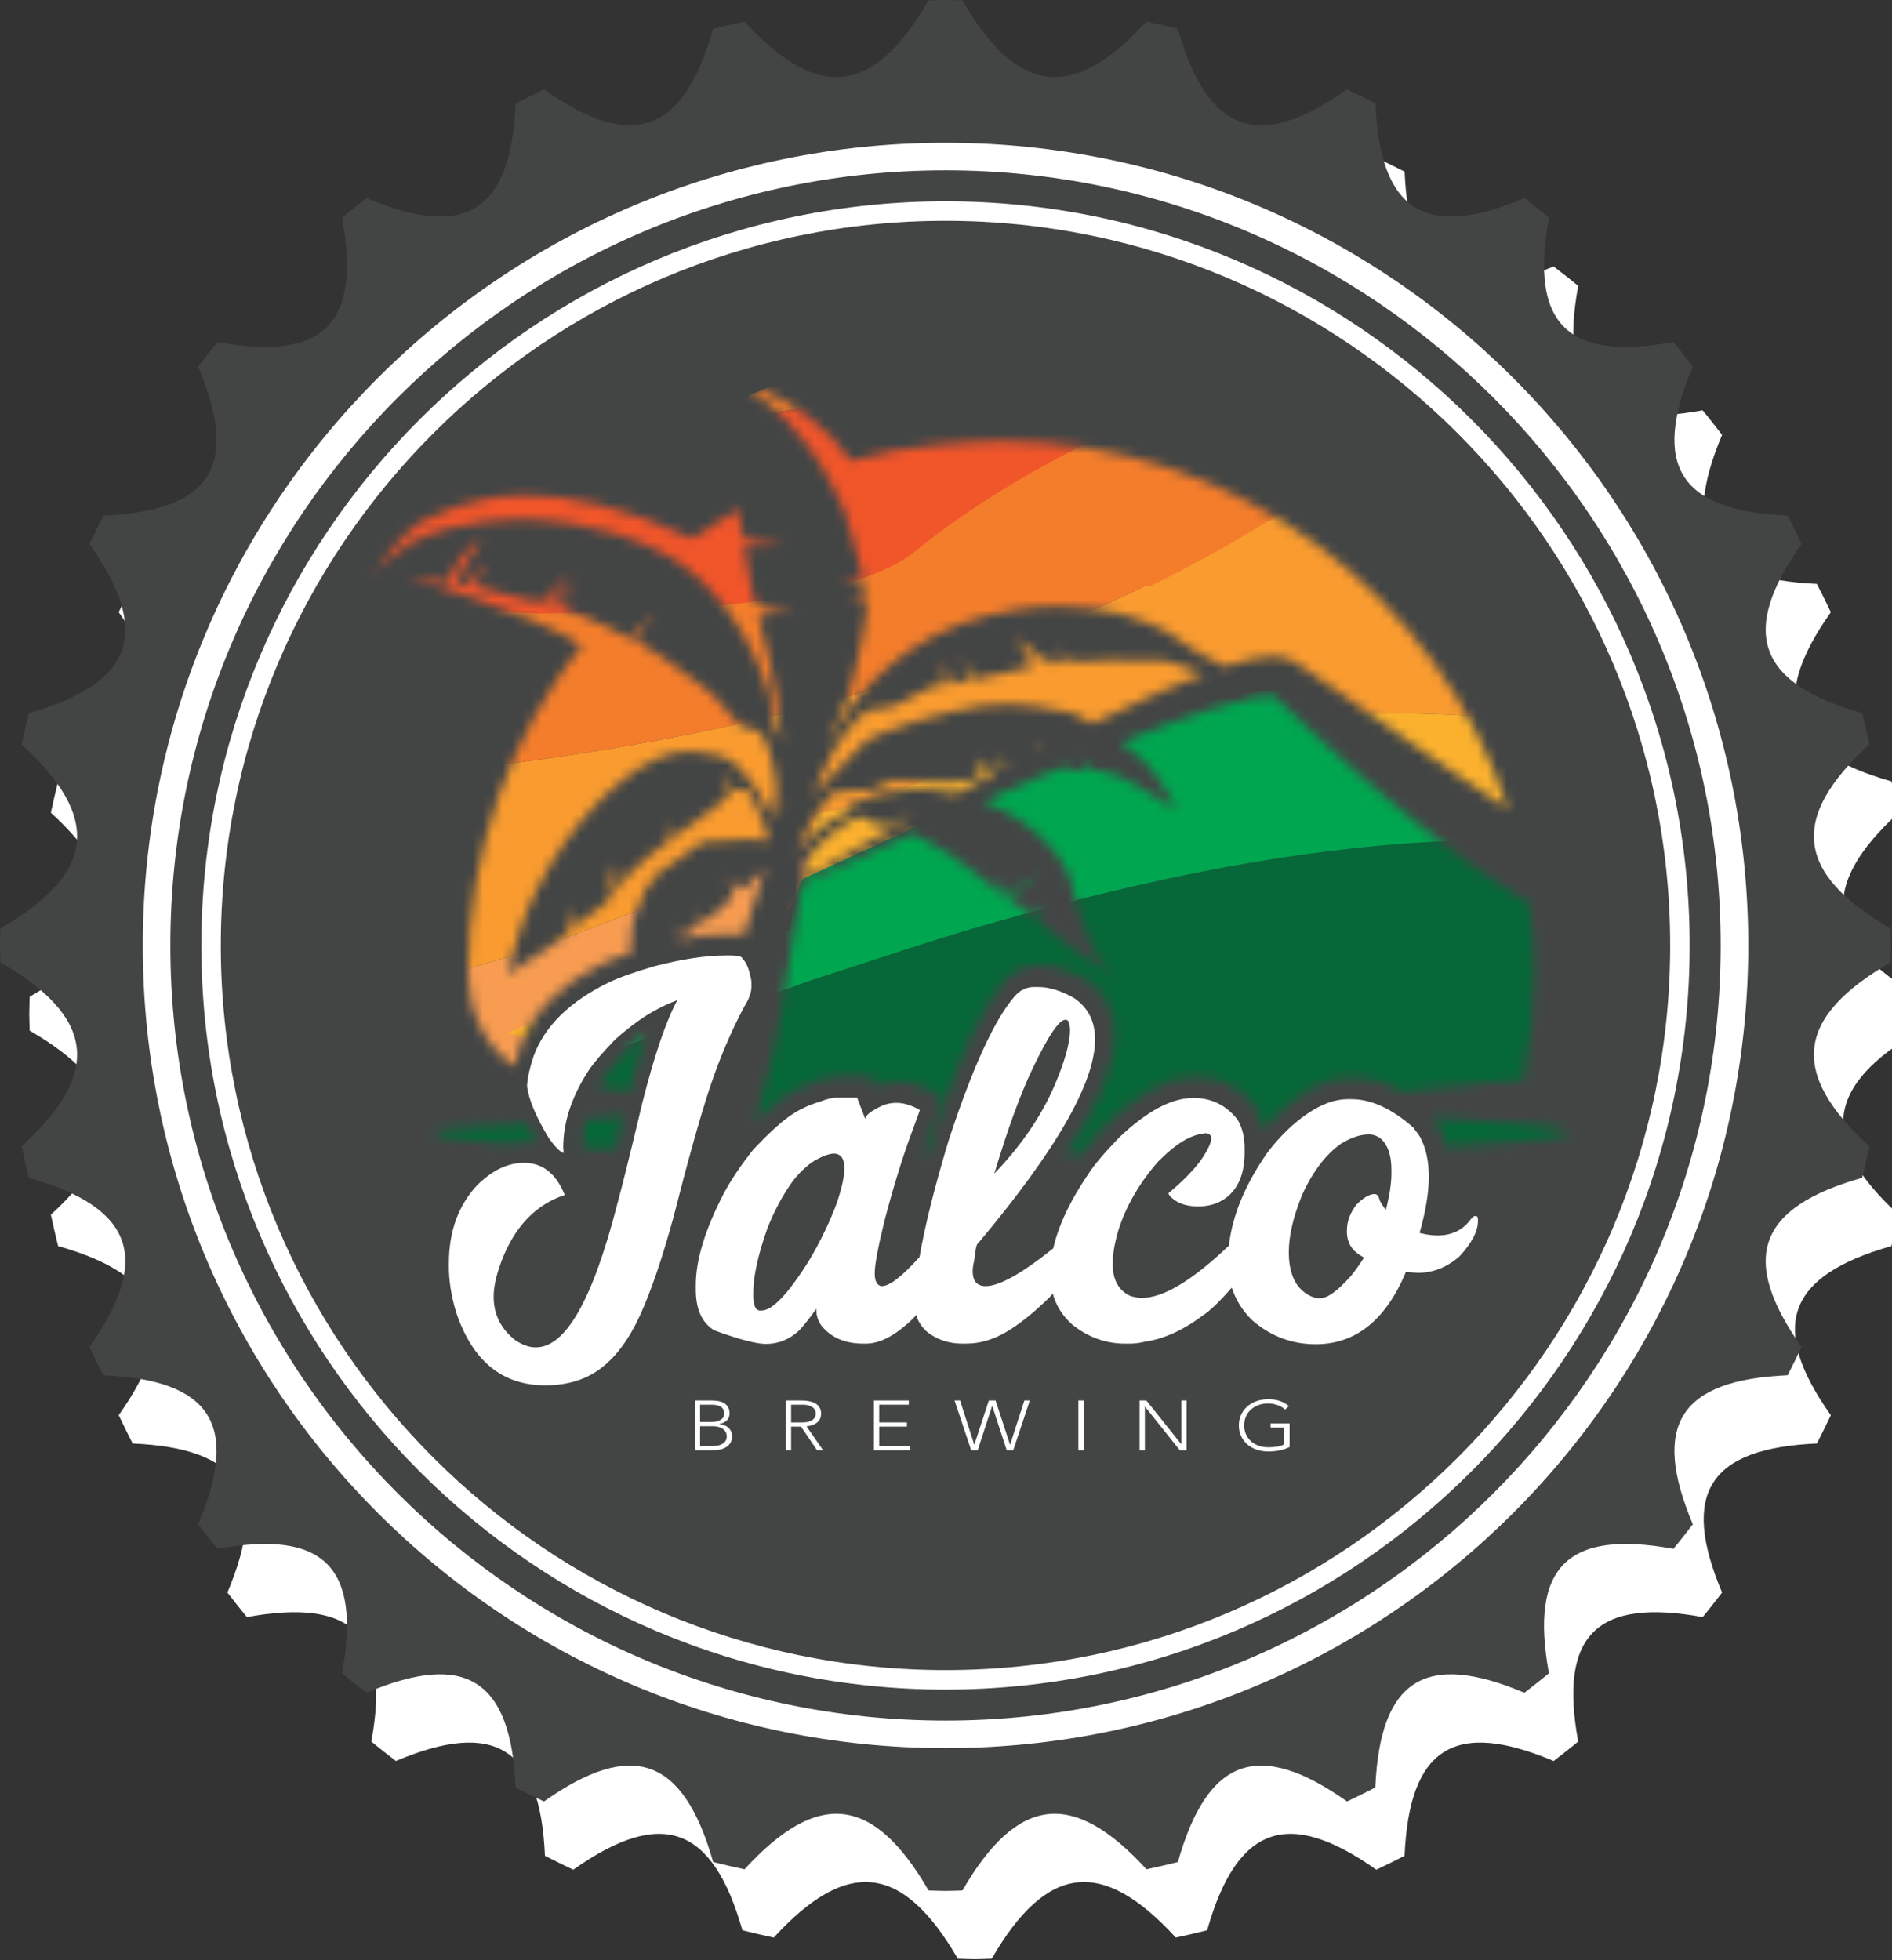 <?xml version="1.0" encoding="UTF-8"?> <svg xmlns="http://www.w3.org/2000/svg" width="194" height="201" viewBox="0 0 194 201" fill="none"><rect x="0" y="0" width="194" height="201" fill="#333333" stroke="none"/><g clip-path="url(#clip0_1845_15014)"><path d="M196.858 105.68C196.868 105.102 196.901 104.528 196.901 103.948C196.901 103.368 196.868 102.793 196.858 102.213C187.122 96.573 186.455 90.871 194.682 83.338C194.447 82.262 194.211 81.189 193.939 80.124C183.211 77.079 181.323 71.837 187.728 62.776C187.27 61.799 186.785 60.837 186.298 59.877C175.231 59.389 172.285 54.771 176.576 44.595C175.921 43.746 175.268 42.899 174.584 42.076C163.691 44.065 159.831 40.206 161.822 29.314C161 28.629 160.15 27.976 159.304 27.32C149.125 31.611 144.505 28.664 144.023 17.602C143.059 17.113 142.098 16.628 141.122 16.171C132.062 22.57 126.819 20.684 123.775 9.958C122.709 9.687 121.638 9.45 120.558 9.215C113.027 17.441 107.324 16.775 101.686 7.043C101.105 7.031 100.532 7 99.951 7C99.367 7 98.794 7.031 98.214 7.044C92.574 16.775 86.873 17.441 79.34 9.215C78.262 9.45 77.186 9.687 76.125 9.958C73.076 20.684 67.837 22.57 58.778 16.171C57.8 16.631 56.837 17.113 55.878 17.602C55.391 28.664 50.77 31.611 40.593 27.32C39.746 27.976 38.899 28.631 38.078 29.314C40.066 40.206 36.208 44.065 25.316 42.076C24.632 42.899 23.976 43.746 23.322 44.595C27.612 54.771 24.665 59.389 13.604 59.877C13.115 60.837 12.631 61.799 12.172 62.776C18.573 71.837 16.686 77.077 5.958 80.124C5.69 81.186 5.451 82.262 5.217 83.338C13.441 90.871 12.775 96.573 3.043 102.213C3.035 102.793 3 103.365 3 103.948C3 104.528 3.035 105.104 3.043 105.683C12.775 111.323 13.441 117.024 5.217 124.558C5.451 125.635 5.69 126.71 5.958 127.773C16.686 130.818 18.573 136.057 12.172 145.119C12.631 146.096 13.115 147.06 13.604 148.021C24.665 148.508 27.612 153.126 23.319 163.305C23.976 164.151 24.631 164.998 25.316 165.823C36.208 163.832 40.066 167.692 38.078 178.583C38.899 179.267 39.746 179.922 40.592 180.576C50.77 176.284 55.391 179.229 55.878 190.295C56.836 190.784 57.8 191.267 58.778 191.727C67.838 185.324 73.078 187.208 76.125 197.939C77.186 198.208 78.262 198.448 79.34 198.683C86.873 190.454 92.574 191.123 98.214 200.854C98.794 200.869 99.367 200.9 99.951 200.9C100.532 200.9 101.102 200.869 101.685 200.854C107.322 191.123 113.027 190.454 120.56 198.683C121.638 198.448 122.709 198.211 123.775 197.939C126.819 187.208 132.062 185.324 141.122 191.727C142.098 191.27 143.059 190.785 144.019 190.298C144.505 179.229 149.125 176.284 159.307 180.58C160.15 179.922 161 179.267 161.822 178.583C159.831 167.692 163.691 163.832 174.584 165.823C175.268 164.999 175.921 164.151 176.576 163.306C172.285 153.126 175.231 148.504 186.298 148.021C186.786 147.06 187.27 146.096 187.728 145.124C181.323 136.057 183.211 130.818 193.939 127.773C194.211 126.71 194.447 125.635 194.682 124.56C186.455 117.026 187.122 111.323 196.858 105.68Z" fill="white"></path><path d="M193.858 98.68C193.868 98.102 193.901 97.528 193.901 96.948C193.901 96.368 193.868 95.793 193.858 95.213C184.122 89.573 183.455 83.871 191.682 76.338C191.447 75.262 191.211 74.189 190.939 73.124C180.211 70.079 178.323 64.837 184.728 55.776C184.27 54.799 183.785 53.837 183.298 52.877C172.231 52.389 169.285 47.771 173.576 37.595C172.921 36.746 172.268 35.899 171.584 35.076C160.691 37.065 156.831 33.206 158.822 22.314C158 21.629 157.15 20.976 156.304 20.32C146.125 24.611 141.505 21.664 141.023 10.602C140.059 10.113 139.098 9.628 138.122 9.171C129.062 15.57 123.819 13.684 120.775 2.958C119.709 2.687 118.638 2.45 117.558 2.215C110.027 10.441 104.324 9.775 98.686 0.043C98.106 0.031 97.532 0 96.951 0C96.367 0 95.794 0.031 95.214 0.044C89.574 9.775 83.873 10.441 76.34 2.215C75.262 2.45 74.186 2.687 73.125 2.958C70.076 13.684 64.837 15.57 55.778 9.171C54.8 9.631 53.837 10.114 52.878 10.602C52.391 21.664 47.77 24.611 37.593 20.32C36.746 20.976 35.899 21.631 35.078 22.314C37.066 33.206 33.208 37.065 22.316 35.076C21.632 35.899 20.976 36.746 20.322 37.595C24.612 47.771 21.665 52.389 10.604 52.877C10.115 53.837 9.631 54.799 9.172 55.776C15.573 64.837 13.686 70.077 2.958 73.124C2.69 74.186 2.451 75.262 2.217 76.338C10.441 83.871 9.775 89.573 0.043 95.213C0.035 95.793 0 96.365 0 96.948C0 97.528 0.035 98.104 0.043 98.683C9.775 104.323 10.441 110.024 2.217 117.558C2.451 118.635 2.69 119.71 2.958 120.773C13.686 123.818 15.573 129.057 9.172 138.119C9.631 139.096 10.115 140.06 10.604 141.021C21.665 141.508 24.612 146.126 20.319 156.305C20.976 157.151 21.631 157.998 22.316 158.823C33.208 156.832 37.066 160.692 35.078 171.583C35.899 172.267 36.746 172.922 37.592 173.576C47.77 169.284 52.391 172.229 52.878 183.295C53.836 183.784 54.8 184.267 55.778 184.727C64.838 178.324 70.078 180.208 73.125 190.939C74.186 191.208 75.262 191.448 76.34 191.683C83.873 183.454 89.574 184.123 95.214 193.854C95.794 193.869 96.367 193.9 96.951 193.9C97.532 193.9 98.102 193.869 98.685 193.854C104.322 184.123 110.027 183.454 117.56 191.683C118.638 191.448 119.709 191.211 120.775 190.939C123.819 180.208 129.062 178.324 138.122 184.727C139.098 184.27 140.059 183.785 141.019 183.298C141.505 172.229 146.125 169.284 156.307 173.58C157.15 172.922 158 172.267 158.822 171.583C156.831 160.692 160.691 156.832 171.584 158.823C172.268 157.999 172.921 157.151 173.576 156.306C169.285 146.126 172.231 141.504 183.298 141.021C183.786 140.06 184.27 139.096 184.728 138.124C178.323 129.057 180.211 123.818 190.939 120.773C191.211 119.71 191.447 118.635 191.682 117.56C183.455 110.026 184.122 104.323 193.858 98.68Z" fill="#434545"></path><path d="M179.262 96.951C179.262 142.411 142.412 179.26 96.949 179.26C51.493 179.26 14.641 142.411 14.641 96.951C14.641 51.491 51.493 14.642 96.949 14.642C142.412 14.642 179.262 51.491 179.262 96.951Z" fill="white"></path><path d="M96.95 176.435C53.124 176.435 17.469 140.777 17.469 96.949C17.469 53.126 53.124 17.466 96.95 17.466C140.776 17.466 176.433 53.126 176.433 96.949C176.433 140.777 140.776 176.435 96.95 176.435Z" fill="#434545"></path><path d="M96.947 173.254C54.874 173.254 20.645 139.022 20.645 96.95C20.645 54.878 54.874 20.644 96.947 20.644C139.022 20.644 173.252 54.878 173.252 96.95C173.252 139.022 139.022 173.254 96.947 173.254Z" fill="white"></path><path d="M96.949 171.256C55.974 171.256 22.641 137.922 22.641 96.95C22.641 55.979 55.974 22.643 96.949 22.643C137.92 22.643 171.255 55.979 171.255 96.95C171.255 137.922 137.92 171.256 96.949 171.256Z" fill="#434545"></path><path d="M142.671 120.35C142.671 121.364 142.481 122.6 142.101 124.057C141.847 123.762 141.636 123.434 141.466 123.074C141.361 122.652 141.193 122.442 140.96 122.442C140.432 122.442 139.808 122.801 139.09 123.52C138.436 124.363 138.109 125.251 138.109 126.181V126.307C138.109 127.491 138.689 128.368 139.851 128.937V128.97C139.47 129.581 139.026 130.205 138.52 130.839C137.168 132.36 136.122 133.119 135.384 133.119H135.225C134.972 133.119 134.687 133.047 134.369 132.897C132.89 132.181 132.15 130.68 132.15 128.399C132.15 126.75 132.584 124.849 133.45 122.695C133.915 121.596 134.496 120.568 135.193 119.606C135.89 118.645 136.662 117.869 137.506 117.276C138.541 116.642 139.492 116.325 140.358 116.325C140.822 116.325 141.245 116.484 141.626 116.802C142.322 117.456 142.671 118.502 142.671 119.939V120.35ZM85.826 123.297C85.086 125.304 84.124 127.301 82.942 129.286C80.808 132.687 79.192 134.386 78.094 134.386H77.935C77.47 134.386 77.238 133.859 77.238 132.801V132.611C77.238 130.882 77.724 128.651 78.696 125.928C79.371 124.215 80.206 122.652 81.199 121.238C81.747 120.498 82.402 119.833 83.163 119.241C84.156 118.608 84.959 118.29 85.572 118.29L85.793 118.322C86.322 118.47 86.585 118.955 86.585 119.779C86.585 120.604 86.333 121.776 85.826 123.297ZM105.851 109.639C107.456 106.26 108.587 104.569 109.242 104.569H109.305C109.538 104.569 109.675 104.909 109.716 105.584C109.716 106.957 109.167 108.911 108.069 111.446C106.738 114.509 104.699 117.478 101.954 120.35C103.327 115.766 104.625 112.197 105.851 109.639ZM151.29 124.691H151.259C151.132 124.691 150.962 124.828 150.752 125.103C149.949 126.16 148.828 126.687 147.392 126.687C146.864 126.687 146.263 126.604 145.586 126.433H145.554C146.188 124.215 146.505 122.295 146.505 120.667C146.505 119.019 146.199 117.647 145.586 116.548C145.46 116.358 145.226 116.04 144.889 115.598C142.691 113.674 140.59 112.713 138.583 112.713H138.172C136.904 112.713 135.547 113.201 134.1 114.171C132.653 115.143 131.285 116.464 129.996 118.132C127.684 121.43 126.358 124.627 126.006 127.729C122.26 131.301 119.29 133.089 117.1 133.089H116.942C116.772 133.089 116.455 133.036 115.991 132.929C114.723 132.381 114.09 131.272 114.09 129.602C114.09 128.673 114.27 127.574 114.628 126.307C115.41 123.752 116.793 121.344 118.779 119.082C119.73 118.132 120.59 117.43 121.362 116.976C122.133 116.522 122.899 116.263 123.659 116.2C124.018 116.263 124.198 116.431 124.198 116.707C124.198 117.191 123.839 117.952 123.12 118.987C122.381 120.002 121.283 121.121 119.824 122.347C119.824 122.431 119.867 122.526 119.953 122.632C120.606 123.35 121.568 123.709 122.835 123.709C123.616 123.709 124.313 123.572 124.927 123.297C126.721 122.452 127.62 120.73 127.62 118.132V117.783C127.62 116.601 127.377 115.609 126.891 114.805C125.729 113.327 124.219 112.586 122.36 112.586C120.141 112.586 117.618 113.929 114.787 116.611C113.202 118.259 112.145 119.505 111.618 120.35C109.729 123.122 108.526 125.672 107.999 128.005C104.777 130.59 102.466 131.884 101.067 131.884C100.179 131.884 99.736 131.366 99.736 130.331C99.736 130.057 99.788 129.687 99.895 129.223C100.02 128.082 100.148 127.511 100.275 127.511C108.28 117.984 112.284 111.013 112.284 106.597C112.284 104.759 111.586 103.355 110.193 102.383C108.841 101.602 107.594 101.211 106.453 101.211H106.042C105.259 101.211 104.594 101.528 104.045 102.162C101.995 104.507 99.746 109.408 97.296 116.864C95.829 121.719 94.826 125.731 94.285 128.9C92.497 130.889 91.208 131.884 90.42 131.884H90.388C90.304 131.884 90.219 131.853 90.135 131.788C89.839 131.62 89.691 131.209 89.691 130.554C89.691 129.709 90.018 127.944 90.673 125.261C91.582 121.776 92.522 118.725 93.494 116.104C94.043 114.626 94.317 113.864 94.317 113.823C93.472 113.336 92.67 113.093 91.909 113.093H91.877C91.371 113.093 90.873 113.201 90.388 113.41C89.289 113.938 88.741 114.371 88.741 114.709H88.709C88.16 113.273 87.885 112.555 87.885 112.555H85.889C85.36 112.555 84.758 112.692 84.082 112.968C82.857 113.327 81.764 113.859 80.802 114.567C79.841 115.276 78.664 116.368 77.269 117.846C76.002 119.431 74.977 120.953 74.197 122.409C72.295 126.085 71.344 129.212 71.344 131.788V132.232C71.344 134.261 71.978 135.655 73.245 136.415C75.78 137.345 77.544 137.809 78.537 137.809C79.825 137.809 80.966 137.345 81.959 136.415C82.572 135.739 83.142 135.011 83.67 134.229H83.702V134.324C83.702 134.894 83.871 135.422 84.208 135.909C85.202 137.155 86.638 137.777 88.518 137.777H88.804C90.261 137.777 91.888 136.901 93.683 135.148C93.777 135.04 93.866 134.936 93.956 134.829C93.98 134.921 94.004 135.012 94.032 135.1C94.179 135.555 94.496 136.024 94.983 136.51C96.017 137.355 97.253 137.777 98.691 137.777H99.071C100.443 137.777 101.801 137.386 103.141 136.606C104.484 135.824 105.967 134.64 107.594 133.055C107.717 132.919 107.832 132.784 107.949 132.648C108.288 133.896 108.961 134.961 109.97 135.844C111.597 137.134 113.392 137.777 115.357 137.777H115.832C116.339 137.777 116.847 137.715 117.353 137.588C119.319 137.312 121.325 136.404 123.375 134.862C124.071 134.412 125.05 133.466 126.306 132.039C126.701 133.282 127.392 134.393 128.381 135.369C130.281 137.018 132.457 137.84 134.908 137.84C139.005 137.84 142.089 135.369 144.16 130.426L145.364 130.522C146.928 130.522 148.354 129.963 149.642 128.841C150.91 127.469 151.543 126.265 151.543 125.23V125.008C151.543 124.798 151.458 124.691 151.29 124.691ZM76.287 103.27C76.794 102.469 77.048 101.781 77.048 101.211V100.798C77.048 100.567 77.017 100.356 76.952 100.165C76.763 99.235 76.488 98.623 76.129 98.328C76.129 98.096 75.706 97.979 74.861 97.979H74.418C72.369 97.979 69.918 98.348 67.067 99.088C65.039 99.679 63.475 100.24 62.377 100.767C58.405 102.711 55.849 105.224 54.709 108.309C54.286 109.619 54.064 110.642 54.044 111.383C54.213 112.757 54.963 114.541 56.293 116.738C56.906 117.583 57.391 118.079 57.751 118.227H57.782C57.782 117.973 57.772 117.794 57.751 117.689C57.751 115.069 58.627 112.417 60.381 109.734C60.908 108.954 61.817 107.897 63.105 106.566C64.225 105.572 65.287 104.759 66.29 104.126C67.293 103.492 68.334 102.976 69.411 102.573H69.444C68.302 104.686 67.12 108.15 65.894 112.968C64.584 118.46 63.718 121.956 63.296 123.455C60.782 133.259 58.005 138.159 54.963 138.159H54.867C54.254 138.159 53.578 137.916 52.84 137.429C51.36 136.268 50.621 134.789 50.621 132.993V132.897C50.621 132.074 50.817 131.082 51.209 129.92C51.599 128.757 52.089 127.701 52.681 126.75C53.99 124.659 55.733 123.256 57.91 122.536C57.022 120.34 55.628 119.241 53.727 119.241C52.057 119.241 50.452 120.013 48.909 121.554C46.988 123.624 46.027 126.286 46.027 129.538V129.92C46.027 131.334 46.269 132.866 46.755 134.515C48.424 139.542 51.476 142.056 55.913 142.056C58.194 142.056 60.106 141.465 61.648 140.28C63.19 139.098 64.516 137.297 65.625 134.877C66.733 132.459 67.87 129.137 69.031 124.913C70.51 119.103 71.741 114.705 72.723 111.715C73.705 108.726 74.893 105.911 76.287 103.27Z" fill="white"></path><path d="M71.783 148.278H73.031C73.35 148.278 73.608 148.245 73.803 148.179C73.999 148.11 74.148 148.028 74.253 147.926C74.359 147.824 74.429 147.719 74.465 147.606C74.501 147.494 74.518 147.39 74.518 147.299C74.518 147.113 74.477 146.951 74.394 146.817C74.312 146.682 74.203 146.573 74.072 146.49C73.94 146.405 73.79 146.345 73.622 146.307C73.453 146.267 73.284 146.248 73.113 146.248H71.783V148.278ZM71.783 145.815H72.915C73.196 145.815 73.424 145.787 73.6 145.725C73.777 145.666 73.914 145.593 74.014 145.506C74.113 145.42 74.179 145.328 74.213 145.229C74.245 145.132 74.262 145.042 74.262 144.959C74.262 144.782 74.227 144.634 74.158 144.516C74.09 144.399 73.998 144.305 73.882 144.235C73.767 144.166 73.631 144.116 73.477 144.088C73.323 144.059 73.16 144.044 72.989 144.044H71.783V145.815ZM71.238 143.613H72.924C73.143 143.613 73.367 143.628 73.592 143.659C73.818 143.691 74.021 143.755 74.2 143.854C74.379 143.953 74.524 144.089 74.638 144.263C74.75 144.44 74.807 144.672 74.807 144.959C74.807 145.217 74.719 145.443 74.543 145.637C74.366 145.827 74.105 145.955 73.758 146.017V146.032C73.95 146.048 74.127 146.086 74.287 146.151C74.447 146.216 74.584 146.302 74.7 146.41C74.815 146.518 74.905 146.647 74.969 146.796C75.032 146.945 75.063 147.108 75.063 147.286C75.063 147.579 74.999 147.818 74.87 148.001C74.74 148.186 74.578 148.332 74.382 148.439C74.185 148.542 73.975 148.616 73.745 148.654C73.517 148.692 73.303 148.711 73.105 148.711H71.238V143.613Z" fill="white"></path><path d="M81.119 145.86H82.276C82.563 145.86 82.795 145.828 82.974 145.766C83.154 145.704 83.293 145.627 83.391 145.536C83.491 145.444 83.558 145.346 83.593 145.241C83.629 145.136 83.647 145.039 83.647 144.952C83.647 144.867 83.629 144.771 83.593 144.664C83.558 144.559 83.491 144.46 83.391 144.369C83.293 144.278 83.154 144.202 82.974 144.138C82.795 144.075 82.563 144.045 82.276 144.045H81.119V145.86ZM80.574 143.613H82.112C82.188 143.613 82.292 143.615 82.424 143.619C82.556 143.624 82.7 143.64 82.855 143.663C83.009 143.689 83.166 143.726 83.325 143.777C83.485 143.831 83.628 143.907 83.755 144.008C83.882 144.11 83.986 144.237 84.07 144.392C84.151 144.545 84.193 144.732 84.193 144.952C84.193 145.198 84.145 145.399 84.049 145.557C83.952 145.717 83.831 145.845 83.686 145.942C83.538 146.04 83.378 146.114 83.201 146.162C83.025 146.211 82.857 146.244 82.698 146.263L84.399 148.712H83.779L82.135 146.291H81.119V148.712H80.574V143.613Z" fill="white"></path><path d="M89.606 143.613H93.183V144.045H90.15V145.86H92.993V146.291H90.15V148.281H93.315V148.712H89.606V143.613Z" fill="white"></path><path d="M97.879 143.613H98.441L99.895 148.128H99.911L101.391 143.613H102.084L103.563 148.128H103.58L105.035 143.613H105.596L103.895 148.712H103.225L101.746 144.174H101.729L100.25 148.712H99.58L97.879 143.613Z" fill="white"></path><path d="M111.116 143.613H110.57V148.712H111.116V143.613Z" fill="white"></path><path d="M116.848 143.613H117.55L121.111 148.078H121.127V143.613H121.673V148.712H120.971L117.409 144.247H117.392V148.712H116.848V143.613Z" fill="white"></path><path d="M132.232 148.38C131.891 148.549 131.537 148.668 131.171 148.737C130.806 148.806 130.432 148.841 130.052 148.841C129.605 148.841 129.196 148.775 128.823 148.643C128.453 148.511 128.134 148.326 127.871 148.088C127.605 147.85 127.398 147.568 127.25 147.238C127.102 146.91 127.027 146.551 127.027 146.162C127.027 145.773 127.102 145.415 127.25 145.089C127.398 144.761 127.605 144.48 127.871 144.242C128.134 144.004 128.453 143.819 128.823 143.684C129.196 143.549 129.605 143.483 130.052 143.483C130.922 143.483 131.623 143.719 132.158 144.19L131.762 144.548C131.674 144.458 131.564 144.372 131.435 144.294C131.306 144.214 131.165 144.145 131.015 144.09C130.863 144.036 130.704 143.992 130.538 143.96C130.373 143.931 130.211 143.915 130.052 143.915C129.672 143.915 129.328 143.973 129.023 144.088C128.717 144.202 128.457 144.362 128.242 144.564C128.027 144.765 127.861 145.003 127.746 145.275C127.63 145.55 127.573 145.845 127.573 146.162C127.573 146.479 127.63 146.774 127.746 147.048C127.861 147.321 128.027 147.56 128.242 147.761C128.457 147.962 128.717 148.121 129.023 148.236C129.328 148.351 129.672 148.409 130.052 148.409C130.366 148.409 130.66 148.387 130.936 148.344C131.211 148.3 131.461 148.222 131.687 148.108V146.393H130.283V145.961H132.232V148.38Z" fill="white"></path><mask id="mask0_1845_15014" style="mask-type:luminance" maskUnits="userSpaceOnUse" x="38" y="38" width="123" height="81"><path d="M84.44 48.138C84.43 48.142 84.419 48.146 84.408 48.15C84.449 48.219 84.49 48.288 84.53 48.359H84.532C84.601 48.48 84.671 48.603 84.742 48.726C84.761 48.764 84.782 48.8 84.803 48.838C84.855 48.931 84.906 49.025 84.96 49.12C84.979 49.157 84.999 49.195 85.02 49.233C85.091 49.362 85.16 49.49 85.23 49.622C85.23 49.624 85.232 49.626 85.232 49.627C85.303 49.759 85.372 49.892 85.44 50.027C85.461 50.067 85.482 50.108 85.501 50.147C85.554 50.25 85.606 50.352 85.658 50.456C85.678 50.497 85.698 50.538 85.719 50.579C85.858 50.861 85.996 51.149 86.134 51.444C86.155 51.488 86.175 51.532 86.196 51.576C86.247 51.685 86.298 51.797 86.349 51.91C86.369 51.955 86.39 51.999 86.41 52.044C86.48 52.197 86.549 52.352 86.616 52.508C86.705 52.806 86.79 53.091 86.87 53.363C86.906 53.485 86.942 53.605 86.977 53.723C86.987 53.76 86.997 53.796 87.008 53.833C87.02 53.874 87.032 53.917 87.046 53.958C87.054 53.989 87.062 54.018 87.071 54.05C87.091 54.114 87.109 54.177 87.127 54.239C87.145 54.302 87.163 54.365 87.18 54.426C87.198 54.483 87.215 54.541 87.231 54.599C87.239 54.628 87.249 54.659 87.257 54.688C87.266 54.718 87.273 54.745 87.282 54.774C87.298 54.832 87.315 54.891 87.332 54.947C87.339 54.974 87.347 55.002 87.355 55.027C87.362 55.055 87.37 55.08 87.378 55.107C87.393 55.164 87.409 55.219 87.424 55.273C87.431 55.299 87.44 55.326 87.447 55.35C87.454 55.377 87.462 55.401 87.469 55.428C87.484 55.481 87.498 55.531 87.513 55.583C87.526 55.633 87.541 55.682 87.555 55.731C87.569 55.78 87.582 55.828 87.596 55.876C87.602 55.9 87.609 55.923 87.615 55.948C87.622 55.971 87.629 55.994 87.635 56.018C87.648 56.063 87.66 56.107 87.672 56.152C87.678 56.175 87.686 56.198 87.692 56.222C87.699 56.245 87.704 56.267 87.71 56.291C87.723 56.333 87.736 56.375 87.746 56.417C87.752 56.438 87.757 56.46 87.763 56.481C87.772 56.509 87.779 56.537 87.787 56.565C87.792 56.586 87.799 56.607 87.804 56.628C87.844 56.774 87.882 56.91 87.917 57.04C87.922 57.059 87.927 57.077 87.932 57.095C87.945 57.145 87.957 57.192 87.971 57.238C87.974 57.254 87.979 57.269 87.982 57.285C88.015 57.406 88.045 57.519 88.073 57.624C88.076 57.637 88.079 57.65 88.083 57.663C88.089 57.683 88.094 57.704 88.099 57.722C88.104 57.742 88.109 57.761 88.113 57.779C88.117 57.793 88.12 57.806 88.124 57.819C88.135 57.861 88.146 57.901 88.157 57.941C88.169 57.994 88.182 58.044 88.195 58.094C88.217 58.181 88.237 58.261 88.256 58.332C88.264 58.368 88.272 58.401 88.281 58.434C88.288 58.465 88.296 58.495 88.302 58.522C88.309 58.55 88.316 58.576 88.321 58.6C88.344 58.696 88.359 58.761 88.367 58.8C88.375 58.829 88.378 58.842 88.378 58.842C88.378 58.842 88.375 58.845 88.37 58.847C88.369 58.849 88.367 58.85 88.367 58.851C88.363 58.853 88.36 58.855 88.357 58.857L88.355 58.858C88.353 58.86 88.35 58.862 88.347 58.864C88.343 58.867 88.339 58.869 88.335 58.872H88.334C88.331 58.875 88.327 58.877 88.323 58.88C88.319 58.883 88.314 58.886 88.309 58.89C88.308 58.89 88.308 58.89 88.307 58.89C88.302 58.894 88.298 58.896 88.292 58.9C88.274 58.911 88.253 58.926 88.228 58.941C88.223 58.943 88.218 58.946 88.213 58.949C88.204 58.954 88.194 58.961 88.185 58.966C88.185 58.966 88.184 58.967 88.183 58.967C88.164 58.979 88.142 58.99 88.12 59.004C88.117 59.006 88.113 59.008 88.109 59.01C88.098 59.017 88.086 59.023 88.073 59.03C88.066 59.034 88.056 59.04 88.048 59.045C88.008 59.066 87.965 59.09 87.918 59.114C87.916 59.116 87.912 59.117 87.909 59.119C87.894 59.126 87.879 59.134 87.864 59.142C87.862 59.143 87.86 59.144 87.86 59.144C87.805 59.172 87.748 59.199 87.686 59.228C87.677 59.231 87.67 59.236 87.66 59.239C87.642 59.248 87.624 59.256 87.605 59.264H87.604C87.592 59.271 87.579 59.275 87.566 59.281V59.282C87.451 59.332 87.325 59.382 87.188 59.431C87.18 59.433 87.171 59.437 87.162 59.44C87.123 59.454 87.084 59.466 87.044 59.479C87.038 59.481 87.034 59.483 87.027 59.485C86.963 59.506 86.896 59.527 86.827 59.546C86.826 59.547 86.825 59.547 86.824 59.548C86.784 59.56 86.742 59.57 86.699 59.581C86.691 59.583 86.683 59.585 86.675 59.588C86.64 59.597 86.604 59.605 86.566 59.614C86.551 59.619 86.534 59.622 86.521 59.626H86.52C86.49 59.632 86.459 59.638 86.43 59.645C86.419 59.648 86.406 59.65 86.394 59.652C86.359 59.66 86.325 59.666 86.288 59.673C86.275 59.675 86.263 59.678 86.249 59.679C86.248 59.679 86.248 59.681 86.247 59.681C86.214 59.687 86.179 59.692 86.145 59.697C86.134 59.7 86.125 59.7 86.114 59.702C85.945 59.728 85.768 59.747 85.586 59.756H85.595C85.616 59.756 85.639 59.755 85.661 59.753C85.676 59.753 85.691 59.752 85.706 59.752C85.721 59.751 85.737 59.75 85.755 59.75C85.77 59.748 85.788 59.748 85.805 59.747C85.818 59.747 85.833 59.745 85.847 59.745C85.869 59.745 85.891 59.743 85.913 59.742C85.927 59.742 85.938 59.74 85.951 59.74C85.973 59.739 85.996 59.738 86.02 59.736C86.047 59.735 86.076 59.733 86.104 59.732C86.117 59.731 86.132 59.731 86.145 59.73C86.174 59.728 86.204 59.727 86.234 59.726C86.245 59.725 86.258 59.725 86.271 59.723C86.305 59.722 86.34 59.72 86.374 59.718C86.389 59.718 86.404 59.717 86.42 59.716C86.446 59.715 86.473 59.713 86.499 59.712C86.516 59.71 86.533 59.709 86.551 59.709C86.582 59.707 86.616 59.705 86.648 59.704C86.687 59.701 86.726 59.7 86.765 59.697H86.771C86.798 59.695 86.826 59.695 86.854 59.692C86.873 59.692 86.893 59.69 86.912 59.69C86.947 59.687 86.98 59.685 87.014 59.684C87.041 59.683 87.066 59.681 87.092 59.679C87.113 59.679 87.134 59.677 87.154 59.675C87.166 59.675 87.177 59.675 87.188 59.674C87.278 59.669 87.368 59.664 87.455 59.66C87.468 59.658 87.478 59.658 87.49 59.656C87.515 59.656 87.54 59.654 87.565 59.652C87.603 59.651 87.641 59.649 87.678 59.648C87.686 59.647 87.694 59.646 87.702 59.646C87.73 59.644 87.756 59.642 87.78 59.641C87.814 59.639 87.849 59.638 87.882 59.636C87.9 59.634 87.917 59.633 87.934 59.633C87.945 59.632 87.957 59.632 87.969 59.631C88 59.628 88.032 59.627 88.063 59.626C88.066 59.626 88.07 59.626 88.073 59.624C88.079 59.624 88.084 59.624 88.09 59.624C88.11 59.623 88.13 59.622 88.149 59.621C88.205 59.617 88.257 59.614 88.305 59.612C88.374 59.608 88.434 59.605 88.485 59.601C88.495 59.601 88.505 59.6 88.515 59.6C88.538 59.598 88.561 59.597 88.578 59.596C88.616 59.593 88.641 59.593 88.652 59.593C88.657 59.593 88.659 59.591 88.659 59.591L88.718 60.688L88.186 60.833L87.188 61.109L88.16 61.319L88.528 61.399L88.919 61.484C88.919 61.506 88.916 61.531 88.915 61.554C88.914 61.592 88.911 61.632 88.908 61.671C88.907 61.701 88.905 61.73 88.903 61.761C88.902 61.779 88.901 61.795 88.899 61.813V61.815C88.898 61.83 88.898 61.844 88.895 61.858C88.889 61.942 88.882 62.028 88.875 62.116C88.872 62.144 88.87 62.172 88.867 62.2C88.864 62.233 88.86 62.268 88.857 62.302C88.855 62.319 88.853 62.336 88.852 62.352V62.353C88.85 62.376 88.847 62.401 88.845 62.424C88.844 62.433 88.842 62.442 88.842 62.45C88.836 62.493 88.832 62.538 88.828 62.584C88.826 62.593 88.826 62.601 88.824 62.61C88.817 62.672 88.81 62.736 88.802 62.8C88.801 62.809 88.801 62.819 88.799 62.828C88.787 62.924 88.775 63.023 88.763 63.121C88.761 63.133 88.759 63.144 88.758 63.155L88.757 63.157C88.753 63.186 88.75 63.213 88.747 63.239C88.746 63.239 88.746 63.241 88.746 63.241C88.743 63.264 88.74 63.287 88.736 63.31C88.732 63.343 88.728 63.377 88.723 63.41V63.411C88.72 63.438 88.715 63.464 88.712 63.49L88.711 63.495C88.706 63.537 88.698 63.579 88.693 63.621C88.692 63.634 88.689 63.645 88.689 63.657V63.659C88.674 63.753 88.659 63.848 88.645 63.945C88.642 63.96 88.64 63.974 88.637 63.989C88.637 63.992 88.636 63.994 88.636 63.998C88.631 64.034 88.626 64.072 88.619 64.109V64.11C88.618 64.117 88.617 64.124 88.615 64.13L88.614 64.131C88.572 64.405 88.525 64.682 88.477 64.963C88.475 64.964 88.475 64.965 88.475 64.965C88.473 64.974 88.471 64.982 88.471 64.991C88.462 65.039 88.454 65.088 88.445 65.137C88.444 65.137 88.444 65.138 88.444 65.139C88.443 65.149 88.44 65.16 88.439 65.171C88.439 65.171 88.438 65.172 88.438 65.173C88.42 65.279 88.398 65.386 88.379 65.495C88.379 65.495 88.379 65.495 88.378 65.496C88.378 65.501 88.376 65.506 88.376 65.511C88.367 65.566 88.355 65.621 88.345 65.678L88.344 65.682C88.321 65.8 88.298 65.92 88.275 66.039L88.274 66.041C88.272 66.051 88.27 66.062 88.269 66.072C88.259 66.122 88.248 66.173 88.239 66.223C88.239 66.223 88.238 66.223 88.238 66.224C88.237 66.226 88.237 66.229 88.237 66.231C88.225 66.293 88.212 66.358 88.2 66.419C88.198 66.422 88.198 66.424 88.198 66.426V66.428C88.186 66.481 88.177 66.533 88.166 66.585C88.165 66.585 88.165 66.587 88.165 66.589L88.162 66.601C88.15 66.657 88.139 66.713 88.128 66.769C87.69 68.873 87.175 70.833 86.861 71.644C86.497 72.582 85.506 74.693 84.683 76.492C85.149 75.681 85.663 74.856 86.227 74.022C89.951 68.156 95.851 63.76 104.348 62.494C110.09 61.578 114.797 62.704 117.697 63.876H117.698C118.292 64.116 118.81 64.358 119.246 64.585C119.25 64.585 119.252 64.587 119.254 64.588C119.438 64.684 119.604 64.776 119.758 64.864C119.765 64.868 119.771 64.872 119.778 64.876C119.82 64.9 119.861 64.925 119.902 64.948C119.91 64.954 119.918 64.958 119.928 64.964C119.969 64.989 120.01 65.014 120.05 65.039C120.053 65.041 120.055 65.042 120.06 65.044C120.101 65.07 120.143 65.097 120.182 65.123C120.189 65.127 120.194 65.131 120.202 65.136C120.232 65.156 120.261 65.175 120.29 65.195C120.301 65.202 120.311 65.209 120.323 65.216C120.346 65.233 120.37 65.249 120.394 65.266C120.403 65.272 120.413 65.278 120.421 65.286C120.453 65.308 120.481 65.329 120.51 65.349C120.747 65.528 120.998 65.706 121.257 65.882C121.517 66.058 121.783 66.234 122.052 66.404C122.482 66.675 122.916 66.935 123.332 67.172C123.433 67.23 123.535 67.288 123.636 67.344C123.686 67.373 123.737 67.4 123.786 67.427C124.329 67.726 124.816 67.972 125.181 68.137C125.211 68.15 125.242 68.164 125.273 68.177C125.284 68.18 125.294 68.185 125.303 68.189C125.325 68.198 125.348 68.208 125.371 68.216L125.405 68.229C125.43 68.238 125.455 68.248 125.48 68.257C125.488 68.259 125.496 68.261 125.504 68.264C125.537 68.276 125.572 68.287 125.605 68.299C125.613 68.302 125.621 68.304 125.631 68.307C125.655 68.315 125.68 68.322 125.704 68.331C126.302 68.139 126.909 67.955 127.536 67.793C128.332 67.596 129.14 67.413 130.113 67.351C130.613 67.334 131.141 67.313 131.883 67.515C132.073 67.571 132.272 67.642 132.491 67.753C132.594 67.801 132.718 67.88 132.826 67.949L132.928 68.016L132.992 68.057L133.505 68.38C134.821 69.232 136.035 70.098 137.276 70.952L144.592 76.11L144.607 76.121C146.074 77.136 147.52 78.166 148.986 79.165C150.458 80.163 151.92 81.163 153.394 82.128C153.805 82.4 154.22 82.668 154.636 82.932C147.502 61.039 126.929 45.216 102.654 45.216C100.488 45.216 98.361 45.412 96.254 45.587C93.061 45.853 90.057 46.438 87.254 47.24C82.219 40.059 74.056 38.645 74.056 38.645C79.386 40.581 82.855 45.438 84.44 48.138ZM43.858 53.19C41.491 54.033 38.289 58.794 38.289 58.794C39.869 57.042 42.388 55.533 42.388 55.533C46.928 53.134 54.067 53.243 54.067 53.243C61.367 53.63 66.02 55.547 68.608 57.049C68.605 57.051 68.602 57.053 68.6 57.055C68.666 57.095 68.732 57.134 68.798 57.175C68.811 57.183 68.823 57.191 68.836 57.199C68.988 57.293 69.136 57.392 69.284 57.489C69.315 57.51 69.347 57.532 69.379 57.554C69.527 57.652 69.671 57.752 69.815 57.854C69.817 57.855 69.819 57.858 69.823 57.859C69.963 57.96 70.101 58.061 70.238 58.165C70.267 58.186 70.294 58.207 70.322 58.227C70.459 58.331 70.594 58.437 70.725 58.542C70.741 58.554 70.756 58.566 70.771 58.578C70.895 58.677 71.014 58.776 71.134 58.877C71.156 58.895 71.178 58.914 71.199 58.932C71.327 59.041 71.454 59.151 71.578 59.26C71.597 59.278 71.616 59.296 71.635 59.313C71.752 59.416 71.865 59.521 71.976 59.626C71.989 59.638 72.004 59.65 72.016 59.662C72.136 59.775 72.253 59.889 72.369 60.004C72.391 60.024 72.412 60.044 72.431 60.065C75.747 63.363 77.426 67.193 78.338 69.598C79.176 71.809 79.314 74.177 79.314 74.177C79.314 74.177 79.482 74.402 79.703 74.927C79.716 74.957 79.728 74.989 79.742 75.02C79.746 75.034 79.752 75.046 79.758 75.059C79.769 75.092 79.783 75.124 79.795 75.158C79.799 75.168 79.803 75.177 79.807 75.187C79.824 75.23 79.839 75.272 79.854 75.317C79.86 75.33 79.864 75.345 79.87 75.359C79.885 75.404 79.903 75.452 79.919 75.5C79.923 75.511 79.926 75.523 79.93 75.534C79.945 75.578 79.959 75.622 79.973 75.668C79.977 75.681 79.982 75.693 79.986 75.708C80.002 75.76 80.02 75.815 80.036 75.871C80.042 75.887 80.045 75.902 80.05 75.916C80.067 75.975 80.083 76.033 80.1 76.095C80.103 76.099 80.103 76.104 80.103 76.107C80.119 76.16 80.132 76.212 80.146 76.267V76.216C80.046 71.05 77.738 63.155 77.738 63.155L79.056 63.289L77.757 62.551L77.832 62.56L81.49 63.033L77.301 61.69L76.299 56.091L80.093 56.016L80.717 56.003C80.717 56.003 80.709 56.002 80.695 56.001C80.691 56 80.685 55.999 80.677 55.998C80.674 55.998 80.671 55.998 80.667 55.998C80.664 55.997 80.661 55.996 80.658 55.996C80.613 55.989 80.544 55.979 80.454 55.967C80.372 55.956 80.272 55.941 80.158 55.925C80.022 55.907 79.867 55.884 79.698 55.861C79.614 55.848 79.526 55.835 79.436 55.822C79.317 55.805 79.192 55.787 79.065 55.768C78.399 55.67 77.661 55.557 77.121 55.461C77.045 55.448 76.971 55.434 76.903 55.422C76.836 55.408 76.772 55.395 76.714 55.385C76.656 55.373 76.604 55.362 76.558 55.35C76.527 55.344 76.499 55.338 76.476 55.331C76.426 55.318 76.39 55.306 76.366 55.296C76.172 55.21 75.97 54.264 75.776 52.867C75.746 52.653 75.716 52.426 75.687 52.193C73.978 53.183 72.413 54.213 70.998 55.232C63.803 51.817 58.205 50.78 53.992 50.78C48.079 50.78 44.897 52.822 43.858 53.19ZM49.141 55.32C49.109 55.346 49.08 55.37 49.048 55.395C48.988 55.443 48.927 55.492 48.869 55.54C48.834 55.57 48.8 55.599 48.766 55.629C48.713 55.672 48.662 55.716 48.613 55.759C48.577 55.791 48.543 55.822 48.509 55.853C48.462 55.895 48.416 55.937 48.371 55.978C48.337 56.01 48.305 56.041 48.271 56.074C48.23 56.114 48.187 56.154 48.146 56.196C48.114 56.227 48.083 56.26 48.051 56.291C48.011 56.331 47.972 56.37 47.935 56.411C47.904 56.443 47.875 56.474 47.845 56.506C47.809 56.545 47.773 56.584 47.737 56.624C47.709 56.656 47.682 56.688 47.655 56.717C47.62 56.757 47.586 56.796 47.554 56.834C47.528 56.865 47.502 56.895 47.478 56.925C47.445 56.965 47.414 57.003 47.383 57.042C47.36 57.072 47.336 57.1 47.313 57.13C47.282 57.169 47.254 57.207 47.225 57.246C47.203 57.275 47.181 57.302 47.161 57.33C47.133 57.369 47.105 57.408 47.078 57.447C47.059 57.474 47.041 57.5 47.022 57.526C46.995 57.567 46.968 57.606 46.94 57.647C46.926 57.67 46.909 57.693 46.895 57.716C46.866 57.76 46.839 57.803 46.813 57.845C46.801 57.864 46.789 57.883 46.778 57.901C46.745 57.955 46.713 58.007 46.683 58.06C46.679 58.066 46.676 58.072 46.672 58.079C46.603 58.198 46.542 58.313 46.487 58.422C46.095 59.196 46.02 59.707 46.02 59.707C46.02 59.707 43.342 59.371 41.8 59.125C41.801 59.125 54.212 62.766 59.65 66.147C52.35 75.438 47.992 87.148 47.992 99.879C47.992 103.376 49.529 107.217 52.774 109.364C52.898 108.758 53.083 108.08 53.33 107.312L53.352 107.244C54.649 103.742 57.519 100.882 61.887 98.745C62.657 98.375 63.6 98.003 64.735 97.621C64.735 97.529 64.732 97.442 64.724 97.363C64.65 96.6 64.678 95.694 64.678 95.694L65.109 95.331L64.68 95.29C64.68 95.29 65.796 91.719 66.221 91.118C66.597 90.706 67.686 90.613 67.686 90.613C67.09 90.562 66.517 90.618 66.434 90.75C66.35 90.879 66.782 90.18 67.25 89.741C67.717 89.302 71.845 86.451 72.024 86.347C72.204 86.24 74.563 86.133 76.865 86.063C77.631 86.039 78.278 86.127 78.801 86.251C78.8 86.245 78.799 86.237 78.797 86.228C78.789 86.182 78.78 86.135 78.77 86.088C78.763 86.052 78.754 86.016 78.747 85.981C78.736 85.934 78.728 85.888 78.716 85.841C78.708 85.806 78.698 85.768 78.689 85.733C78.678 85.687 78.667 85.641 78.655 85.594C78.645 85.557 78.635 85.522 78.625 85.484C78.612 85.439 78.6 85.392 78.586 85.345C78.576 85.309 78.566 85.273 78.554 85.236C78.541 85.19 78.527 85.144 78.513 85.097C78.501 85.06 78.489 85.023 78.478 84.987C78.463 84.941 78.449 84.895 78.433 84.85C78.421 84.814 78.409 84.777 78.397 84.74C78.38 84.695 78.366 84.648 78.349 84.604C78.337 84.568 78.323 84.531 78.31 84.496C78.293 84.451 78.278 84.405 78.261 84.361C78.248 84.325 78.234 84.29 78.221 84.252C78.203 84.209 78.188 84.165 78.17 84.12C78.157 84.084 78.142 84.049 78.129 84.015C78.111 83.97 78.094 83.926 78.076 83.883C78.062 83.849 78.048 83.814 78.034 83.78C78.016 83.737 77.999 83.695 77.981 83.651C77.967 83.617 77.952 83.584 77.938 83.551C77.921 83.51 77.902 83.466 77.884 83.425C77.87 83.393 77.856 83.359 77.841 83.327C77.824 83.286 77.805 83.245 77.788 83.206C77.773 83.173 77.76 83.142 77.744 83.111C77.727 83.07 77.709 83.031 77.691 82.991C77.677 82.96 77.663 82.932 77.648 82.902C77.631 82.863 77.613 82.824 77.595 82.785C77.581 82.757 77.569 82.729 77.555 82.701C77.536 82.662 77.519 82.625 77.5 82.588C77.487 82.56 77.475 82.534 77.461 82.507C77.443 82.472 77.426 82.436 77.409 82.402C77.396 82.376 77.383 82.349 77.369 82.324C77.353 82.29 77.336 82.256 77.32 82.224C77.308 82.199 77.296 82.176 77.284 82.152C77.267 82.12 77.251 82.087 77.235 82.056C77.224 82.034 77.212 82.013 77.201 81.991C77.185 81.961 77.171 81.93 77.155 81.9C77.144 81.881 77.134 81.861 77.123 81.842C77.108 81.814 77.093 81.785 77.079 81.759C77.07 81.741 77.06 81.723 77.05 81.705C77.036 81.68 77.022 81.654 77.009 81.63C77.001 81.614 76.993 81.598 76.984 81.581C76.971 81.559 76.96 81.537 76.948 81.514C76.939 81.501 76.931 81.486 76.924 81.472C76.913 81.453 76.902 81.433 76.892 81.415C76.885 81.402 76.879 81.39 76.872 81.378C76.863 81.362 76.853 81.345 76.845 81.331C76.839 81.32 76.833 81.31 76.828 81.301C76.819 81.286 76.813 81.274 76.806 81.262C76.802 81.254 76.797 81.246 76.794 81.24C76.786 81.228 76.78 81.218 76.776 81.21C76.774 81.206 76.771 81.201 76.768 81.197C76.764 81.189 76.758 81.18 76.757 81.175C76.755 81.175 76.753 81.172 76.753 81.171C76.752 81.169 76.752 81.168 76.751 81.167C76.686 81.138 76.596 81.098 76.476 81.043C76.046 80.849 75.737 80.919 75.528 80.99C75.362 81.047 75.259 81.104 75.212 81.025C75.015 80.213 74.209 79.194 74.209 79.194C74.563 79.793 74.792 81.475 74.792 81.475L73.798 82.387C72.804 83.299 68.952 85.864 68.952 85.864L68.234 84.109L68.676 86.149C68.676 86.149 68.209 86.588 66.916 87.474C65.761 88.267 64.326 89.839 64.035 90.162C64.029 90.171 64.022 90.177 64.017 90.183C64.014 90.186 64.013 90.189 64.01 90.191C64.005 90.197 64.001 90.202 63.996 90.206L63.996 90.207C63.989 90.214 63.986 90.218 63.984 90.221L63.981 90.223L63.191 88.753L63.718 90.461C63.718 90.461 63.632 90.794 63.081 91.363C63.088 91.146 63.059 90.906 63.004 90.657C62.984 90.574 62.964 90.491 62.941 90.406C62.918 90.323 62.892 90.239 62.866 90.155C62.839 90.072 62.81 89.988 62.78 89.906C62.751 89.824 62.72 89.743 62.688 89.663C62.405 88.947 62.073 88.366 62.073 88.366C62.09 88.411 62.106 88.463 62.124 88.522C62.142 88.581 62.16 88.645 62.178 88.716C62.189 88.75 62.198 88.786 62.208 88.823C62.227 88.897 62.246 88.975 62.265 89.058C62.303 89.223 62.342 89.4 62.38 89.582C62.408 89.72 62.437 89.859 62.464 89.998C62.482 90.091 62.499 90.183 62.516 90.274C62.533 90.364 62.55 90.454 62.566 90.541C62.582 90.627 62.599 90.712 62.611 90.793C62.627 90.874 62.641 90.951 62.653 91.024C62.717 91.387 62.757 91.636 62.757 91.636V91.639C62.756 91.644 62.753 91.654 62.749 91.672C62.746 91.68 62.744 91.689 62.739 91.701C62.723 91.745 62.694 91.811 62.639 91.903C62.625 91.925 62.609 91.95 62.592 91.974C62.558 92.027 62.517 92.084 62.468 92.147C62.418 92.211 62.36 92.28 62.292 92.355C62.225 92.431 62.148 92.512 62.06 92.602C62.015 92.647 61.967 92.691 61.917 92.738C61.115 93.497 58.758 94.974 58.758 94.974L57.959 92.944L58.349 95.58C58.349 95.58 58.223 95.681 58.004 95.849C57.841 95.974 57.626 96.136 57.376 96.325C57.334 96.356 57.291 96.388 57.247 96.419C57.03 96.583 56.788 96.759 56.533 96.943C56.43 97.016 56.325 97.091 56.219 97.166C55.901 97.391 55.567 97.621 55.232 97.841C55.177 97.877 55.121 97.914 55.065 97.95C54.898 98.058 54.732 98.164 54.568 98.265C54.242 98.466 53.952 98.65 53.698 98.817C52.6 99.542 52.163 99.931 52.163 99.931C52.163 99.931 52.181 99.801 52.225 99.556C52.234 99.507 52.242 99.453 52.254 99.395C52.292 99.193 52.343 98.936 52.411 98.631C52.449 98.457 52.493 98.269 52.544 98.065C52.606 97.812 52.677 97.534 52.759 97.237C52.938 96.585 53.168 95.834 53.457 95.011C53.588 94.638 53.733 94.248 53.89 93.846C53.985 93.605 54.084 93.36 54.189 93.11C54.258 92.943 54.329 92.775 54.403 92.605C54.589 92.18 54.789 91.745 55.005 91.301C55.437 90.415 55.929 89.495 56.493 88.561C56.888 87.907 57.31 87.258 57.757 86.62C57.884 86.438 58.014 86.256 58.144 86.076C59.063 84.814 60.067 83.604 61.121 82.503C61.271 82.346 61.422 82.191 61.574 82.039C61.879 81.733 62.187 81.438 62.499 81.153C62.887 80.797 63.28 80.459 63.674 80.14C63.754 80.075 63.833 80.013 63.912 79.95C66.206 78.146 68.566 77.016 70.645 77.065H70.648C70.752 77.07 70.853 77.075 70.953 77.08C70.97 77.081 70.989 77.082 71.005 77.083C71.108 77.088 71.207 77.094 71.305 77.101C75.393 77.377 75.724 78.575 77.75 81.217C78.415 82.252 78.906 83.152 79.268 83.899C79.312 83.63 79.355 83.358 79.394 83.086C79.394 83.075 79.397 83.064 79.398 83.054C79.419 82.907 79.438 82.762 79.457 82.615C79.459 82.605 79.459 82.593 79.461 82.581C79.473 82.483 79.485 82.385 79.495 82.289C79.502 82.237 79.507 82.186 79.512 82.136C79.527 81.983 79.542 81.832 79.553 81.685C79.565 81.537 79.575 81.392 79.581 81.251C79.591 81.05 79.596 80.857 79.595 80.674C79.594 80.61 79.594 80.549 79.593 80.489C79.59 80.394 79.585 80.302 79.58 80.214L79.578 80.209C79.564 80.118 79.548 80.027 79.533 79.939C79.528 79.908 79.523 79.879 79.518 79.85C79.507 79.79 79.498 79.73 79.487 79.67C79.481 79.638 79.475 79.606 79.469 79.574C79.459 79.518 79.449 79.463 79.438 79.407C79.433 79.377 79.427 79.346 79.422 79.317C79.41 79.257 79.399 79.199 79.388 79.14C79.384 79.117 79.379 79.095 79.375 79.072C79.359 78.992 79.343 78.915 79.327 78.839C79.323 78.821 79.32 78.803 79.316 78.785C79.304 78.727 79.292 78.669 79.28 78.613C79.273 78.586 79.268 78.561 79.263 78.535C79.251 78.487 79.241 78.439 79.231 78.393C79.224 78.366 79.218 78.34 79.212 78.314C79.201 78.268 79.192 78.224 79.181 78.179C79.175 78.154 79.169 78.13 79.163 78.106C79.151 78.052 79.137 78 79.124 77.948C79.121 77.936 79.117 77.922 79.114 77.91C79.099 77.846 79.083 77.783 79.066 77.722C79.062 77.703 79.056 77.686 79.051 77.667C79.04 77.624 79.029 77.583 79.018 77.541C79.011 77.519 79.005 77.498 79 77.477C78.989 77.438 78.978 77.401 78.969 77.365C78.962 77.344 78.956 77.323 78.949 77.302C78.939 77.265 78.927 77.228 78.917 77.192C78.911 77.174 78.906 77.157 78.901 77.139C78.885 77.086 78.869 77.035 78.853 76.986C78.851 76.981 78.85 76.977 78.848 76.974C78.835 76.927 78.82 76.882 78.805 76.838C78.799 76.822 78.794 76.806 78.789 76.79C78.778 76.758 78.766 76.728 78.755 76.695C78.749 76.679 78.744 76.662 78.737 76.645C78.728 76.617 78.717 76.588 78.706 76.558C78.701 76.543 78.696 76.527 78.689 76.513C78.678 76.481 78.666 76.449 78.653 76.418C78.649 76.408 78.647 76.398 78.642 76.388C78.627 76.348 78.61 76.307 78.596 76.269C78.592 76.262 78.588 76.254 78.584 76.246C78.573 76.216 78.561 76.186 78.548 76.157C78.543 76.146 78.538 76.134 78.533 76.122C78.523 76.098 78.511 76.074 78.501 76.05C78.495 76.038 78.49 76.027 78.484 76.015C78.474 75.992 78.463 75.968 78.453 75.946C78.449 75.937 78.444 75.926 78.44 75.916C78.424 75.887 78.411 75.857 78.397 75.829C78.395 75.827 78.395 75.826 78.394 75.825C78.379 75.795 78.364 75.765 78.349 75.737C78.345 75.73 78.341 75.724 78.338 75.717C78.327 75.696 78.315 75.675 78.305 75.656L78.292 75.63C78.28 75.612 78.27 75.595 78.26 75.578C78.256 75.569 78.252 75.563 78.248 75.556C78.237 75.536 78.225 75.518 78.213 75.5C78.211 75.495 78.209 75.49 78.206 75.487C78.178 75.442 78.15 75.399 78.123 75.361C78.119 75.356 78.117 75.352 78.114 75.348C78.103 75.333 78.093 75.318 78.082 75.304C78.079 75.3 78.076 75.295 78.072 75.291C78.062 75.277 78.052 75.265 78.042 75.251C78.04 75.248 78.036 75.244 78.034 75.24C78.02 75.224 78.008 75.208 77.996 75.196C77.726 74.874 77.546 74.874 77.546 74.874C77.546 74.874 76.45 74.798 75.656 74.137C74.861 73.477 73.62 71.384 71.707 70.135C69.796 68.885 68.433 67.471 65.176 65.724C65.191 65.271 67.015 63.1 67.015 63.1C66.19 63.548 64.57 65.518 64.57 65.518C64.354 65.303 63.585 64.9 62.634 64.453C62.616 64.443 62.596 64.435 62.578 64.425C62.547 64.41 62.516 64.397 62.486 64.382C62.437 64.358 62.386 64.336 62.338 64.312C62.31 64.301 62.282 64.288 62.256 64.274C62.181 64.24 62.105 64.205 62.028 64.17C62.008 64.16 61.988 64.151 61.967 64.142C61.906 64.115 61.846 64.086 61.785 64.059C61.758 64.046 61.73 64.034 61.701 64.021C61.645 63.995 61.59 63.971 61.533 63.945C61.518 63.938 61.502 63.931 61.487 63.925C59.63 63.091 57.639 62.274 57.639 62.274L58.796 59.931C58.796 59.931 58.79 59.939 58.783 59.95C58.771 59.963 58.753 59.985 58.73 60.015C58.726 60.019 58.724 60.022 58.72 60.026C58.715 60.034 58.71 60.041 58.704 60.047C58.696 60.058 58.687 60.068 58.679 60.08C58.674 60.085 58.667 60.092 58.663 60.099C58.653 60.113 58.642 60.126 58.631 60.14C58.623 60.148 58.615 60.158 58.608 60.167C58.598 60.18 58.588 60.192 58.578 60.205C58.571 60.215 58.563 60.224 58.557 60.233C58.542 60.252 58.527 60.27 58.513 60.289C58.506 60.296 58.5 60.304 58.494 60.312C58.482 60.327 58.47 60.342 58.457 60.358C58.443 60.377 58.427 60.395 58.411 60.415C58.403 60.426 58.396 60.435 58.388 60.446C58.374 60.463 58.361 60.48 58.347 60.498C58.335 60.513 58.323 60.529 58.31 60.545C58.297 60.56 58.286 60.575 58.274 60.59C58.26 60.608 58.245 60.625 58.233 60.642C58.221 60.657 58.21 60.671 58.198 60.686C58.184 60.705 58.169 60.724 58.153 60.743C58.141 60.759 58.127 60.776 58.114 60.793C58.099 60.81 58.087 60.828 58.072 60.846C58.062 60.861 58.049 60.876 58.037 60.891C58.02 60.913 58.003 60.935 57.984 60.956C57.975 60.971 57.964 60.984 57.953 60.998C57.938 61.017 57.925 61.036 57.909 61.054C57.483 61.6 57.061 62.152 57.044 62.222C57.006 62.366 56.377 62.052 56.377 62.052L58.527 58.798C58.527 58.798 58.501 58.825 58.45 58.872C58.439 58.883 58.427 58.894 58.413 58.907C58.41 58.911 58.402 58.916 58.398 58.921C58.382 58.938 58.364 58.954 58.345 58.972L58.341 58.976C58.324 58.993 58.303 59.012 58.284 59.032C58.273 59.041 58.262 59.053 58.25 59.063C58.236 59.076 58.22 59.091 58.205 59.106C58.191 59.12 58.176 59.134 58.16 59.151C58.141 59.167 58.122 59.185 58.102 59.205C58.088 59.217 58.076 59.23 58.06 59.244C58.05 59.255 58.04 59.263 58.03 59.274C58.004 59.299 57.976 59.325 57.948 59.352C57.931 59.37 57.913 59.386 57.895 59.404C57.88 59.418 57.865 59.431 57.85 59.446C57.822 59.474 57.793 59.501 57.763 59.529C57.753 59.54 57.742 59.549 57.731 59.56C57.7 59.59 57.669 59.621 57.636 59.652C57.632 59.656 57.629 59.659 57.624 59.663C57.585 59.7 57.547 59.738 57.507 59.777C57.5 59.783 57.494 59.788 57.489 59.793C57.454 59.827 57.418 59.862 57.382 59.896L57.363 59.915C57.323 59.952 57.284 59.991 57.243 60.03C57.238 60.037 57.23 60.042 57.224 60.048C57.142 60.129 57.059 60.209 56.977 60.288C56.968 60.296 56.961 60.304 56.952 60.312C56.911 60.352 56.871 60.392 56.829 60.431C56.827 60.434 56.824 60.437 56.822 60.44C56.785 60.474 56.749 60.511 56.712 60.545C56.702 60.556 56.691 60.566 56.681 60.576C56.644 60.613 56.605 60.651 56.568 60.688C56.562 60.692 56.556 60.699 56.549 60.705C56.035 61.209 55.607 61.64 55.544 61.737C55.375 61.998 48.568 60.054 48.568 60.054C48.568 60.054 49.033 59.471 49.317 58.977C49.324 58.965 49.331 58.954 49.336 58.942C49.344 58.929 49.35 58.916 49.357 58.904C49.363 58.893 49.37 58.882 49.375 58.87C49.382 58.858 49.389 58.845 49.395 58.832C49.4 58.821 49.407 58.811 49.411 58.802C49.419 58.786 49.427 58.769 49.434 58.753C49.439 58.745 49.443 58.735 49.447 58.725C49.455 58.708 49.462 58.69 49.469 58.673C49.472 58.664 49.476 58.657 49.479 58.649C49.484 58.637 49.489 58.624 49.492 58.612C49.495 58.604 49.498 58.596 49.502 58.588C49.504 58.576 49.507 58.565 49.511 58.554C49.513 58.546 49.516 58.54 49.516 58.532C49.519 58.521 49.522 58.51 49.523 58.5C49.525 58.492 49.527 58.487 49.527 58.482C49.529 58.467 49.53 58.451 49.531 58.439V58.434C49.531 58.421 49.529 58.407 49.528 58.395C49.528 58.391 49.527 58.388 49.525 58.383C49.523 58.376 49.52 58.368 49.518 58.36C49.516 58.356 49.514 58.354 49.512 58.35C49.508 58.343 49.504 58.338 49.5 58.333C49.497 58.33 49.494 58.326 49.491 58.325C49.486 58.319 49.479 58.315 49.471 58.311C49.468 58.309 49.465 58.307 49.462 58.305C49.451 58.301 49.439 58.297 49.423 58.295C49.41 58.293 49.396 58.293 49.381 58.294C49.377 58.294 49.372 58.294 49.367 58.295C49.357 58.296 49.347 58.299 49.336 58.3C49.331 58.302 49.324 58.303 49.319 58.305C49.308 58.308 49.297 58.311 49.286 58.315C49.281 58.317 49.276 58.319 49.271 58.322C49.256 58.328 49.241 58.335 49.227 58.343C49.224 58.344 49.223 58.345 49.221 58.345C49.205 58.355 49.188 58.365 49.17 58.376C49.166 58.38 49.16 58.384 49.154 58.389C49.142 58.398 49.131 58.406 49.119 58.415C49.112 58.419 49.106 58.425 49.099 58.429C49.088 58.439 49.076 58.449 49.065 58.459C49.059 58.464 49.052 58.469 49.045 58.476C49.031 58.488 49.017 58.5 49.003 58.515C48.999 58.517 48.997 58.522 48.992 58.525C48.974 58.542 48.956 58.56 48.939 58.578C48.931 58.586 48.925 58.593 48.918 58.599C48.907 58.612 48.896 58.624 48.885 58.637C48.877 58.645 48.869 58.653 48.86 58.663C48.85 58.675 48.84 58.687 48.828 58.698C48.821 58.708 48.813 58.718 48.806 58.726C48.795 58.741 48.783 58.754 48.772 58.768C48.764 58.776 48.758 58.784 48.751 58.793C48.354 59.282 47.985 59.956 47.985 59.956C47.985 59.956 47.067 59.974 46.865 59.77C46.874 59.554 47.076 59.112 47.366 58.579C47.366 58.578 47.368 58.576 47.369 58.573C47.375 58.561 47.382 58.55 47.388 58.538C47.408 58.501 47.429 58.465 47.45 58.428C47.459 58.411 47.468 58.394 47.477 58.378C47.502 58.335 47.526 58.29 47.551 58.246C47.559 58.233 47.566 58.221 47.573 58.208C47.596 58.167 47.619 58.126 47.643 58.085C47.653 58.066 47.665 58.048 47.675 58.028C47.698 57.99 47.721 57.95 47.743 57.911C47.751 57.899 47.759 57.888 47.765 57.875C47.794 57.825 47.823 57.777 47.852 57.727C47.864 57.707 47.876 57.688 47.887 57.668C47.909 57.632 47.931 57.596 47.953 57.559C47.962 57.542 47.971 57.526 47.982 57.51C48.011 57.461 48.041 57.411 48.071 57.362C48.083 57.343 48.093 57.324 48.105 57.305C48.127 57.269 48.148 57.232 48.172 57.196C48.182 57.178 48.192 57.161 48.203 57.143C48.232 57.094 48.262 57.046 48.292 56.997C48.304 56.977 48.316 56.958 48.328 56.937C48.348 56.904 48.369 56.873 48.387 56.84C48.401 56.818 48.414 56.797 48.427 56.775C48.448 56.742 48.469 56.708 48.489 56.674C48.518 56.628 48.546 56.582 48.574 56.537C48.582 56.525 48.589 56.512 48.596 56.5C48.672 56.379 48.745 56.258 48.815 56.145C48.821 56.133 48.828 56.123 48.835 56.111C48.86 56.07 48.885 56.031 48.908 55.991C48.913 55.983 48.919 55.974 48.924 55.966C48.952 55.921 48.978 55.877 49.003 55.834C49.01 55.823 49.017 55.811 49.025 55.8C49.045 55.766 49.066 55.731 49.086 55.698C49.092 55.687 49.098 55.678 49.103 55.669C49.129 55.629 49.151 55.589 49.175 55.55C49.179 55.542 49.184 55.535 49.188 55.527C49.207 55.495 49.225 55.464 49.243 55.434C49.248 55.425 49.255 55.415 49.259 55.407C49.28 55.372 49.299 55.337 49.317 55.304C49.321 55.299 49.324 55.295 49.327 55.289C49.342 55.261 49.358 55.234 49.372 55.209C49.377 55.2 49.38 55.193 49.385 55.185C49.401 55.156 49.417 55.127 49.429 55.1C49.331 55.174 49.235 55.247 49.141 55.32ZM85.583 59.756C85.569 59.758 85.555 59.758 85.541 59.759C85.556 59.758 85.571 59.758 85.586 59.756H85.583ZM85.518 59.76C85.516 59.76 85.515 59.76 85.513 59.76C85.516 59.76 85.517 59.76 85.519 59.76H85.518ZM85.501 59.761H85.463C85.45 59.761 85.438 59.763 85.427 59.763C85.452 59.763 85.476 59.761 85.501 59.761ZM85.375 59.764C85.383 59.764 85.395 59.764 85.407 59.763C85.409 59.763 85.412 59.763 85.415 59.763C85.402 59.763 85.388 59.764 85.375 59.764ZM104.196 65.55C104.216 65.574 104.238 65.601 104.26 65.63C104.33 65.716 104.404 65.818 104.483 65.93C104.505 65.962 104.526 65.995 104.549 66.028C104.584 66.079 104.619 66.132 104.654 66.185C104.689 66.236 104.723 66.29 104.757 66.344C104.829 66.454 104.901 66.568 104.972 66.683C105.042 66.799 105.112 66.914 105.18 67.03C105.496 67.563 105.761 68.057 105.825 68.226C105.824 68.23 105.82 68.234 105.817 68.238C105.815 68.24 105.814 68.241 105.812 68.242C105.81 68.244 105.805 68.248 105.801 68.251C105.799 68.253 105.797 68.253 105.794 68.256C105.789 68.259 105.782 68.264 105.774 68.268C105.761 68.275 105.746 68.281 105.729 68.29C105.721 68.294 105.711 68.297 105.701 68.302C105.697 68.303 105.692 68.306 105.688 68.307C105.677 68.312 105.667 68.316 105.655 68.32C105.651 68.322 105.646 68.324 105.643 68.324C105.643 68.325 105.643 68.325 105.642 68.325C105.629 68.33 105.615 68.335 105.602 68.34C105.587 68.345 105.571 68.35 105.555 68.355C105.55 68.359 105.542 68.36 105.535 68.363L105.533 68.364C105.528 68.365 105.522 68.367 105.515 68.37C105.5 68.375 105.485 68.379 105.47 68.384H105.468C105.462 68.387 105.457 68.388 105.451 68.39C105.427 68.398 105.405 68.405 105.381 68.41C105.381 68.41 105.381 68.412 105.381 68.412C105.375 68.414 105.365 68.416 105.357 68.418C105.342 68.423 105.325 68.428 105.309 68.433C105.3 68.436 105.292 68.438 105.285 68.439H105.284C105.266 68.446 105.246 68.451 105.227 68.456C105.197 68.466 105.167 68.473 105.135 68.482C105.132 68.483 105.129 68.483 105.127 68.484C105.125 68.484 105.125 68.484 105.124 68.485C105.124 68.486 105.121 68.487 105.119 68.487C105.089 68.495 105.061 68.502 105.029 68.511C105.021 68.512 105.014 68.516 105.007 68.517L105.005 68.518C104.986 68.522 104.967 68.527 104.949 68.532C104.934 68.536 104.921 68.54 104.906 68.543C104.906 68.543 104.905 68.543 104.905 68.544C104.879 68.551 104.854 68.557 104.827 68.564L104.826 68.565C104.82 68.567 104.813 68.567 104.807 68.569H104.806C104.721 68.591 104.63 68.615 104.537 68.638C104.521 68.642 104.503 68.646 104.488 68.651H104.484C104.475 68.654 104.467 68.656 104.457 68.657C104.419 68.667 104.383 68.675 104.345 68.684C104.22 68.715 104.09 68.746 103.957 68.778C103.955 68.778 103.953 68.778 103.953 68.778C103.821 68.809 103.685 68.841 103.547 68.873H103.546C103.537 68.875 103.529 68.877 103.521 68.878C103.417 68.902 103.312 68.925 103.208 68.948C103.19 68.953 103.174 68.956 103.157 68.96C103.156 68.96 103.155 68.96 103.154 68.961C103.142 68.964 103.131 68.967 103.118 68.969H103.116C103.095 68.975 103.072 68.979 103.05 68.985C103.022 68.989 102.995 68.997 102.968 69.002C102.965 69.003 102.963 69.004 102.96 69.004C102.926 69.012 102.894 69.02 102.861 69.026L102.857 69.027C102.844 69.031 102.831 69.032 102.818 69.036C102.745 69.052 102.669 69.068 102.596 69.085L102.558 69.093H102.557C102.495 69.106 102.433 69.121 102.372 69.134C102.346 69.139 102.324 69.143 102.303 69.149C102.299 69.149 102.297 69.15 102.294 69.15C102.26 69.157 102.228 69.164 102.194 69.172C102.181 69.174 102.167 69.178 102.152 69.181C102.151 69.181 102.148 69.182 102.146 69.182C102.111 69.189 102.074 69.197 102.039 69.205C102.026 69.207 102.015 69.211 102.002 69.213C102.001 69.213 102 69.213 102 69.214C101.945 69.225 101.89 69.238 101.835 69.249H101.834C101.803 69.256 101.774 69.262 101.745 69.268C101.741 69.269 101.737 69.27 101.731 69.272C101.566 69.306 101.407 69.339 101.253 69.372C101.242 69.374 101.23 69.377 101.22 69.379C101.218 69.379 101.216 69.38 101.215 69.38C101.196 69.384 101.177 69.387 101.157 69.392L101.154 69.393C101.151 69.394 101.149 69.394 101.146 69.394C101.014 69.422 100.888 69.448 100.768 69.472C100.759 69.475 100.749 69.477 100.739 69.479C100.739 69.479 100.738 69.48 100.736 69.48C100.72 69.483 100.704 69.486 100.689 69.489C100.685 69.49 100.68 69.492 100.675 69.492C100.671 69.493 100.667 69.493 100.663 69.495C100.637 69.5 100.612 69.505 100.587 69.509C100.586 69.509 100.585 69.511 100.584 69.511C100.581 69.511 100.578 69.513 100.576 69.513C100.026 69.626 99.664 69.699 99.664 69.699L98.7 67.079L99.219 69.615L99.234 69.692C99.234 69.692 97.608 70.333 97.506 70.098C97.497 70.076 97.483 70.036 97.465 69.979C97.453 69.942 97.439 69.897 97.424 69.848C97.416 69.823 97.408 69.796 97.4 69.768C97.204 69.109 96.831 67.737 96.787 67.715C96.783 67.713 96.782 67.72 96.783 67.738C96.791 67.849 96.787 68.238 96.781 68.684C96.769 69.425 96.748 70.321 96.748 70.321C96.748 70.321 96.544 69.853 94.4 70.974C94.132 71.114 93.885 71.245 93.656 71.365C93.54 71.426 93.431 71.484 93.325 71.54C93.112 71.652 92.916 71.754 92.732 71.848C92.64 71.894 92.552 71.939 92.467 71.981C92.423 72.002 92.382 72.023 92.34 72.043C92.257 72.082 92.177 72.121 92.099 72.155C91.982 72.21 91.871 72.258 91.762 72.302C91.712 72.322 91.662 72.342 91.613 72.36C91.557 72.381 91.504 72.401 91.448 72.419C91.415 72.431 91.381 72.441 91.348 72.451C91.226 72.49 91.106 72.52 90.988 72.546C90.912 72.562 90.836 72.575 90.761 72.585C90.674 72.598 90.586 72.605 90.498 72.611C90.453 72.612 90.41 72.615 90.365 72.616C90.162 72.619 89.988 72.631 89.837 72.647C89.786 72.654 89.738 72.659 89.694 72.667C89.558 72.688 89.443 72.714 89.344 72.742C89.211 72.781 89.105 72.826 89.014 72.872C88.968 72.894 88.926 72.916 88.883 72.938C88.824 72.972 88.767 73.004 88.707 73.034C88.391 73.192 85.837 75.39 84.112 79.75C83.871 80.358 83.635 81.015 83.406 81.694C83.423 81.672 83.441 81.65 83.458 81.629C83.459 81.627 83.46 81.626 83.462 81.623C83.575 81.485 83.695 81.34 83.82 81.192C83.821 81.191 83.822 81.19 83.822 81.189C83.883 81.117 83.945 81.043 84.01 80.97C84.013 80.964 84.017 80.96 84.021 80.955C84.083 80.883 84.147 80.809 84.212 80.734C84.216 80.73 84.221 80.723 84.226 80.718C84.291 80.644 84.357 80.568 84.424 80.492C84.428 80.488 84.431 80.483 84.436 80.477C84.504 80.401 84.572 80.325 84.64 80.248L84.652 80.234C84.722 80.155 84.793 80.078 84.863 79.998C84.866 79.995 84.868 79.992 84.872 79.989C86.275 78.431 87.909 76.772 88.636 76.139C89.942 75.001 96.974 72.895 100.815 72.356C104.656 71.817 108.643 72.888 109.714 73.06C110.078 73.118 110.946 73.564 111.994 74.198C114.249 73.095 116.53 72.029 118.843 71.01C120.232 70.4 121.635 69.811 123.069 69.26C123.196 69.212 123.322 69.167 123.448 69.12C123.406 69.103 123.365 69.088 123.32 69.072C123.262 69.049 123.204 69.025 123.142 69.002C123.117 68.993 123.091 68.982 123.063 68.971C123.02 68.956 122.977 68.938 122.932 68.92C122.733 68.844 122.52 68.763 122.302 68.68C122.206 68.644 122.106 68.608 122.006 68.571C121.982 68.561 121.957 68.552 121.929 68.542C121.827 68.505 121.724 68.468 121.621 68.43H121.62C121.517 68.393 121.414 68.357 121.311 68.322C121.285 68.313 121.26 68.304 121.233 68.295C121.128 68.259 121.024 68.224 120.919 68.19C120.84 68.164 120.762 68.14 120.685 68.115C120.529 68.067 120.374 68.02 120.222 67.979C120.147 67.958 120.07 67.937 119.996 67.918C119.921 67.898 119.847 67.88 119.774 67.863C119.701 67.845 119.629 67.83 119.558 67.816C119.494 67.802 119.432 67.789 119.369 67.779C119.351 67.776 119.333 67.772 119.316 67.769C119.269 67.761 119.225 67.754 119.18 67.747C119.162 67.745 119.145 67.741 119.126 67.739C119.008 67.723 118.895 67.711 118.786 67.704C118.769 67.703 118.754 67.703 118.738 67.702C118.699 67.7 118.66 67.698 118.622 67.698H118.576C118.525 67.7 118.476 67.701 118.429 67.704C118.279 67.716 118.127 67.724 117.973 67.731C117.906 67.733 117.838 67.735 117.77 67.737C117.728 67.738 117.686 67.74 117.644 67.741C117.643 67.741 117.641 67.741 117.64 67.741C117.592 67.743 117.543 67.743 117.496 67.745C117.466 67.745 117.437 67.745 117.408 67.745H117.375C117.366 67.745 117.357 67.746 117.348 67.746H117.221C117.179 67.747 117.14 67.747 117.099 67.747H117.068C117.056 67.747 117.044 67.746 117.031 67.746C116.87 67.745 116.708 67.743 116.547 67.741C116.539 67.74 116.53 67.74 116.521 67.74H116.509C116.502 67.74 116.497 67.739 116.491 67.739L116.34 67.736C116.304 67.736 116.268 67.734 116.232 67.733H116.229C116.215 67.733 116.202 67.733 116.188 67.733C116.026 67.728 115.863 67.724 115.7 67.719C115.606 67.716 115.511 67.714 115.416 67.711C115.327 67.708 115.239 67.706 115.151 67.704C115.146 67.703 115.14 67.703 115.134 67.703C115.03 67.7 114.926 67.698 114.825 67.696C114.807 67.696 114.789 67.695 114.771 67.695C114.691 67.693 114.611 67.692 114.533 67.692C114.5 67.69 114.469 67.69 114.436 67.69C114.371 67.69 114.308 67.689 114.246 67.689C114.21 67.689 114.172 67.689 114.137 67.69C114.077 67.69 114.018 67.69 113.958 67.692C113.924 67.692 113.889 67.693 113.855 67.693C113.792 67.694 113.731 67.697 113.67 67.698C113.642 67.698 113.611 67.7 113.584 67.701C113.496 67.704 113.407 67.71 113.323 67.715C113.232 67.721 113.138 67.726 113.042 67.732C112.847 67.743 112.645 67.753 112.437 67.76C112.02 67.777 111.589 67.79 111.189 67.799C111.139 67.801 111.091 67.802 111.043 67.802C110.846 67.806 110.662 67.811 110.494 67.814C110.451 67.815 110.411 67.816 110.371 67.816C110.25 67.817 110.139 67.819 110.041 67.82C109.943 67.821 109.858 67.822 109.787 67.823C109.739 67.824 109.7 67.824 109.667 67.824C109.601 67.824 109.564 67.824 109.564 67.824L108.166 66.421L108.995 67.794C108.995 67.794 108.939 67.818 108.85 67.854C108.838 67.859 108.825 67.863 108.812 67.869C108.602 67.951 108.259 68.076 108.014 68.116C107.865 68.14 107.752 68.133 107.724 68.067C107.622 67.833 106.614 66.644 106.614 66.644L107.237 67.979C107.237 67.979 106.578 67.351 105.832 66.709C105.7 66.596 105.566 66.482 105.432 66.371C105.388 66.333 105.343 66.297 105.297 66.26C105.075 66.079 104.856 65.907 104.657 65.763C104.616 65.736 104.576 65.707 104.539 65.681C104.394 65.582 104.262 65.499 104.148 65.439C104.134 65.432 104.12 65.425 104.108 65.418C104.085 65.407 104.061 65.395 104.039 65.386C104.084 65.424 104.137 65.48 104.196 65.55ZM130.255 71.318C129.731 71.319 129.062 71.414 128.398 71.547C127.054 71.819 125.656 72.228 124.27 72.672C122.88 73.116 121.489 73.606 120.1 74.119C118.367 74.76 116.641 75.442 114.918 76.141C116.126 77.015 117.217 77.91 117.789 78.576C119.352 80.396 120.649 83.061 120.649 83.061C120.649 83.061 120.616 83.041 120.557 83.003C120.542 82.994 120.527 82.983 120.51 82.971C120.505 82.969 120.501 82.966 120.494 82.962C120.474 82.95 120.454 82.937 120.431 82.921C120.425 82.917 120.418 82.913 120.413 82.91C120.391 82.897 120.369 82.881 120.345 82.866C120.335 82.86 120.326 82.854 120.318 82.849C120.294 82.833 120.269 82.818 120.243 82.803C120.235 82.797 120.227 82.791 120.22 82.786C120.187 82.765 120.151 82.743 120.116 82.721C120.111 82.717 120.105 82.714 120.099 82.711C120.065 82.689 120.03 82.666 119.993 82.642C119.981 82.635 119.97 82.628 119.959 82.621C119.921 82.597 119.882 82.572 119.845 82.549C119.834 82.542 119.824 82.534 119.812 82.529C119.774 82.503 119.733 82.478 119.691 82.452C119.68 82.445 119.669 82.438 119.658 82.43C119.614 82.403 119.571 82.376 119.526 82.347C119.52 82.344 119.516 82.341 119.51 82.338C119.464 82.308 119.415 82.277 119.366 82.248C119.355 82.242 119.345 82.234 119.336 82.227C119.286 82.197 119.236 82.165 119.185 82.134L119.155 82.115C119.104 82.083 119.055 82.052 119.003 82.019C118.989 82.01 118.974 82.002 118.961 81.993C118.909 81.961 118.858 81.93 118.807 81.897C118.794 81.889 118.781 81.881 118.768 81.873C118.714 81.839 118.658 81.805 118.602 81.77C118.592 81.764 118.583 81.759 118.574 81.753C118.522 81.72 118.467 81.687 118.414 81.654L118.386 81.636C118.329 81.601 118.272 81.567 118.216 81.531C118.203 81.523 118.189 81.515 118.176 81.508C118.12 81.473 118.065 81.439 118.009 81.405C117.994 81.396 117.979 81.386 117.965 81.378C117.908 81.343 117.85 81.307 117.792 81.271L117.756 81.251C117.696 81.215 117.638 81.179 117.581 81.144C117.567 81.137 117.556 81.129 117.543 81.122C117.484 81.086 117.424 81.049 117.365 81.014C117.357 81.009 117.349 81.004 117.341 80.999C117.284 80.966 117.229 80.931 117.172 80.898C117.162 80.892 117.152 80.886 117.143 80.882C117.085 80.845 117.025 80.811 116.967 80.776C116.956 80.769 116.945 80.763 116.933 80.756C116.876 80.723 116.819 80.688 116.762 80.656C116.75 80.649 116.739 80.641 116.728 80.634C116.671 80.602 116.615 80.569 116.559 80.536C116.548 80.53 116.539 80.525 116.529 80.518C116.472 80.487 116.415 80.453 116.361 80.422C116.351 80.416 116.342 80.411 116.333 80.405C116.276 80.373 116.22 80.34 116.164 80.308L116.158 80.305C116.101 80.274 116.045 80.242 115.992 80.213L115.976 80.203C115.923 80.173 115.872 80.145 115.822 80.118C115.813 80.112 115.804 80.107 115.794 80.102C115.747 80.076 115.699 80.05 115.652 80.025C115.644 80.02 115.635 80.016 115.627 80.012C115.58 79.987 115.535 79.962 115.49 79.939C115.484 79.934 115.476 79.931 115.469 79.927C115.423 79.904 115.38 79.881 115.337 79.86C115.334 79.858 115.33 79.855 115.325 79.854C115.279 79.831 115.238 79.81 115.196 79.788C115.147 79.766 115.099 79.743 115.051 79.721C114.954 79.677 114.855 79.635 114.756 79.594C114.706 79.574 114.657 79.556 114.606 79.537C114.506 79.498 114.406 79.463 114.305 79.429C113.855 79.278 113.406 79.169 113.012 79.09C112.925 79.072 112.84 79.055 112.759 79.041C112.718 79.034 112.678 79.027 112.639 79.021C112.092 78.927 111.72 78.9 111.72 78.9C111.72 78.9 111.354 78.348 110.969 77.774C110.919 77.794 110.868 77.816 110.819 77.838L110.833 77.867C110.873 77.949 110.91 78.029 110.946 78.109C111.05 78.346 111.13 78.564 111.156 78.727C111.165 78.782 111.166 78.831 111.161 78.872C111.159 78.912 111.147 78.947 111.126 78.969C111.098 79.008 111.05 79.024 110.981 79.015C110.705 78.982 110.449 78.977 110.238 78.981C109.887 78.991 109.658 79.031 109.658 79.031C109.658 79.031 109.642 79.006 109.613 78.958V78.956C109.607 78.945 109.599 78.933 109.591 78.921C109.589 78.917 109.587 78.912 109.583 78.908C109.579 78.899 109.572 78.889 109.566 78.879C109.561 78.87 109.556 78.861 109.55 78.851C109.545 78.844 109.54 78.836 109.536 78.829C109.529 78.818 109.523 78.808 109.518 78.799C109.511 78.788 109.505 78.778 109.499 78.768C109.492 78.757 109.485 78.745 109.478 78.734C109.472 78.725 109.467 78.716 109.461 78.707C109.452 78.693 109.444 78.678 109.434 78.663C109.429 78.653 109.422 78.642 109.415 78.631C109.408 78.618 109.399 78.605 109.39 78.592C109.383 78.579 109.374 78.566 109.367 78.553C109.357 78.538 109.348 78.524 109.338 78.508C109.332 78.499 109.327 78.489 109.321 78.48C109.32 78.478 109.32 78.476 109.318 78.475C109.149 78.547 108.978 78.619 108.808 78.691C108.808 78.697 108.81 78.701 108.811 78.707C108.812 78.716 108.814 78.724 108.815 78.733C108.817 78.744 108.82 78.757 108.822 78.767C108.824 78.775 108.826 78.784 108.828 78.791C108.828 78.802 108.831 78.812 108.833 78.821C108.834 78.829 108.836 78.835 108.837 78.843C108.838 78.851 108.84 78.86 108.842 78.868C108.842 78.874 108.843 78.881 108.844 78.886C108.846 78.894 108.846 78.9 108.848 78.907C108.85 78.914 108.85 78.919 108.851 78.925C108.851 78.93 108.853 78.933 108.853 78.937C108.854 78.943 108.855 78.947 108.855 78.952C108.856 78.956 108.856 78.958 108.857 78.961C108.857 78.963 108.857 78.964 108.858 78.966C108.859 78.975 108.859 78.979 108.859 78.979L108.673 78.749C108.452 78.843 108.229 78.935 108.009 79.031L108.061 79.13C107.986 79.122 107.905 79.117 107.823 79.11C105.47 80.123 103.122 81.159 100.778 82.204C100.87 82.239 100.961 82.272 101.051 82.307C101.083 82.32 101.116 82.332 101.147 82.344C101.267 82.39 101.386 82.438 101.502 82.486L101.54 82.502C106.184 84.427 108.291 87.265 109.21 88.987V88.987C109.249 89.058 109.284 89.126 109.317 89.192C109.317 89.192 109.317 89.193 109.317 89.194C109.451 89.456 109.554 89.688 109.635 89.88L109.637 89.889C109.657 89.933 109.674 89.976 109.69 90.016C109.692 90.02 109.693 90.023 109.695 90.028C109.71 90.067 109.725 90.104 109.737 90.139C109.739 90.142 109.741 90.145 109.742 90.149C109.754 90.183 109.767 90.215 109.779 90.245C109.779 90.248 109.781 90.251 109.782 90.253C109.792 90.283 109.802 90.309 109.81 90.331C109.837 90.58 109.912 90.941 110.022 91.371C110.04 91.44 110.06 91.511 110.078 91.585C110.216 92.098 110.396 92.694 110.597 93.314C110.659 93.507 110.723 93.702 110.789 93.897C111.352 95.559 112.014 97.257 112.391 97.891V97.892C112.423 97.945 112.455 97.998 112.49 98.049C112.497 98.059 112.503 98.071 112.51 98.082C112.543 98.133 112.576 98.182 112.61 98.23C112.617 98.238 112.621 98.245 112.627 98.253C112.659 98.299 112.691 98.344 112.724 98.387C112.728 98.393 112.733 98.399 112.737 98.406C112.773 98.452 112.809 98.498 112.845 98.543C113.486 99.35 114.15 99.822 113.834 99.782C113.442 99.734 108.632 96.321 108.112 95.783C107.59 95.243 106.404 94.331 106.404 94.331L107.34 93.048L105.953 93.911L103.471 92.109L106.919 89.338L103.212 91.737L101.868 91.04L103.257 89.974L101.56 90.859C101.56 90.859 100.337 89.684 99.769 89.335C99.198 88.987 97.239 87.521 97.239 87.521C97.239 87.521 94.516 85.802 93.532 85.464L87.208 88.335L83.109 90.186C82.835 90.309 82.561 90.428 82.287 90.549C82.155 91.362 81.999 92.274 81.869 92.873C81.588 94.17 79.759 106.08 79.65 106.305C79.542 106.53 78.066 112.697 78.066 112.697C78.066 112.697 77.818 113.663 77.498 114.943C78.454 113.999 79.296 113.26 80.046 112.706C81.145 111.897 82.402 111.277 83.784 110.862C84.646 110.521 85.425 110.355 86.162 110.355H89.354L89.772 111.449C89.817 111.427 89.864 111.404 89.909 111.383L89.969 111.355C90.674 111.05 91.408 110.894 92.15 110.894H92.182C93.246 110.894 94.348 111.217 95.455 111.854L96.327 112.356V113.361C96.327 113.734 96.327 113.734 95.394 116.247C95.138 116.936 94.884 117.664 94.631 118.422L95.163 118.424C95.397 117.609 95.644 116.768 95.906 115.9L95.92 115.86C98.466 108.108 100.786 103.102 103.011 100.557C103.884 99.548 105.029 99.012 106.316 99.012H106.727C108.171 99.012 109.721 99.485 111.334 100.417L111.459 100.497C113.312 101.789 114.292 103.739 114.292 106.135C114.292 109.251 112.636 113.313 109.271 118.427L110.789 118.42C111.431 117.527 112.422 116.386 113.807 114.945L113.865 114.888C117.061 111.86 119.929 110.388 122.634 110.388C125.009 110.388 127.048 111.385 128.53 113.271L128.651 113.443C129.077 114.148 129.363 114.954 129.51 115.845C130.734 114.386 132.04 113.183 133.405 112.267C135.137 111.104 136.832 110.514 138.445 110.514H138.856C140.456 110.514 142.088 111.001 143.734 111.957C148.932 111.205 156.2 110.753 156.235 110.75C156.944 107.236 157.318 103.601 157.318 99.879C157.318 97.403 157.15 94.964 156.832 92.576C155.901 92.022 154.992 91.449 154.098 90.87C153.31 90.357 152.539 89.837 151.772 89.305C151.017 88.765 150.266 88.228 149.526 87.673C148.039 86.573 146.578 85.456 145.16 84.294C143.737 83.137 142.323 81.977 140.95 80.776L140.886 80.722C140.267 80.187 139.654 79.649 139.042 79.107L138.393 78.54L138.402 78.533C136.992 77.273 135.602 76 134.227 74.722C133.138 73.695 132.034 72.666 130.977 71.693L130.59 71.342L130.585 71.338C130.505 71.327 130.394 71.318 130.277 71.318H130.255ZM130.713 71.368C130.72 71.365 130.695 71.357 130.647 71.348C130.681 71.362 130.703 71.368 130.713 71.368ZM106.842 76.774C106.9 76.745 106.958 76.716 107.016 76.686L106.397 75.914L106.842 76.774ZM102.687 78.396L102.849 78.844C103.005 78.762 103.164 78.682 103.321 78.6L103.268 78.537L102.347 77.466L102.687 78.396ZM100.835 79.412C100.835 79.412 100.832 79.41 100.825 79.404C100.782 79.369 100.596 79.219 100.396 79.047C100.351 79.008 100.306 78.966 100.26 78.926C100.229 78.899 100.198 78.87 100.168 78.842C100.145 78.821 100.124 78.802 100.103 78.782C100.065 78.744 100.028 78.708 99.995 78.674C99.993 78.673 99.991 78.67 99.989 78.668C99.948 78.625 99.913 78.585 99.885 78.551C99.884 78.549 99.884 78.547 99.882 78.546C99.869 78.529 99.859 78.514 99.851 78.501C99.905 78.59 100.082 78.89 100.245 79.166C100.307 79.269 100.366 79.371 100.416 79.457L100.503 79.602C100.538 79.662 100.56 79.697 100.56 79.697C100.56 79.697 100.014 79.914 98.481 80.109C98.379 80.122 98.273 80.135 98.162 80.148C98.11 80.154 98.055 80.16 98 80.165C97.983 80.167 97.963 80.169 97.944 80.17C97.907 80.173 97.87 80.176 97.831 80.18C97.806 80.181 97.783 80.182 97.759 80.184C97.722 80.186 97.686 80.188 97.649 80.191C97.623 80.192 97.597 80.193 97.571 80.195C97.534 80.197 97.496 80.198 97.457 80.201C97.431 80.201 97.405 80.203 97.376 80.204C97.334 80.204 97.291 80.206 97.247 80.207C97.21 80.208 97.175 80.209 97.136 80.21C97.086 80.212 97.035 80.213 96.982 80.214C96.946 80.214 96.911 80.215 96.876 80.215C96.85 80.215 96.823 80.215 96.797 80.215C95.791 80.225 94.606 80.177 93.608 80.13C92.663 80.084 91.888 80.038 91.594 80.04C90.831 80.048 90.28 80.821 89.278 80.97C88.275 81.119 86.011 81.047 85.342 81.282C84.727 81.942 84.174 82.686 83.685 83.457C83.604 83.585 83.523 83.715 83.445 83.844C83.367 83.975 83.29 84.104 83.216 84.234C83.029 84.562 82.852 84.891 82.688 85.217C82.587 85.413 82.491 85.608 82.401 85.801C82.34 85.93 82.279 86.058 82.221 86.185C82.104 86.44 81.995 86.691 81.892 86.935C81.856 87.022 81.82 87.107 81.785 87.192C81.763 87.276 81.741 87.36 81.72 87.442C82.026 86.981 82.397 86.512 82.849 86.072C84.742 84.223 87.084 83.198 87.084 83.198C87.084 83.198 87.05 83.174 87.018 83.128C87.008 83.113 86.997 83.095 86.989 83.076C86.98 83.055 86.974 83.033 86.97 83.01C86.961 82.954 86.967 82.886 87.008 82.81C87.019 82.787 87.034 82.764 87.051 82.742C87.077 82.706 87.11 82.669 87.151 82.63C87.206 82.579 87.276 82.525 87.364 82.468C87.387 82.455 87.409 82.44 87.434 82.425C87.883 82.159 89.854 81.249 92.809 81.025C92.967 81.013 93.131 81.004 93.297 80.994C93.462 80.987 93.63 80.982 93.801 80.979C94.912 80.958 96.137 81.039 97.453 81.282C97.554 81.301 97.657 81.32 97.758 81.34C97.853 81.359 97.949 81.385 98.044 81.406C99.341 80.706 100.64 80.012 101.944 79.323C101.781 79.171 101.583 78.978 101.382 78.78C101.324 78.723 101.266 78.665 101.206 78.607C100.741 78.146 100.308 77.705 100.308 77.705L100.835 79.412ZM80.729 81.859C80.727 81.927 80.725 81.995 80.725 82.063C80.718 82.375 80.707 82.684 80.692 82.986C80.748 82.696 80.79 82.466 80.811 82.338C80.847 82.118 80.806 81.942 80.731 81.654C80.73 81.722 80.73 81.79 80.729 81.859ZM93.64 82.969C93.638 82.971 93.637 82.972 93.634 82.975C93.623 82.985 93.609 82.998 93.594 83.011C93.593 83.014 93.59 83.015 93.588 83.017C93.575 83.031 93.56 83.044 93.543 83.059C93.538 83.064 93.534 83.067 93.528 83.072C93.511 83.087 93.494 83.104 93.476 83.121C93.472 83.125 93.468 83.127 93.463 83.133C93.393 83.197 93.309 83.273 93.218 83.356C93.212 83.36 93.207 83.365 93.202 83.37C93.177 83.393 93.151 83.416 93.123 83.44C93.116 83.447 93.109 83.453 93.101 83.46C93.076 83.482 93.05 83.505 93.024 83.529C93.016 83.537 93.007 83.544 92.997 83.552C92.973 83.574 92.949 83.596 92.923 83.618C92.913 83.627 92.902 83.637 92.891 83.647C92.866 83.669 92.841 83.692 92.814 83.714C92.804 83.722 92.796 83.731 92.786 83.739C92.758 83.764 92.728 83.788 92.7 83.813C92.692 83.821 92.685 83.826 92.677 83.834C92.641 83.865 92.606 83.896 92.57 83.926C92.57 83.926 92.568 83.927 92.568 83.928C92.53 83.96 92.492 83.992 92.455 84.024C92.455 84.025 92.454 84.025 92.453 84.025C91.984 84.422 91.531 84.771 91.403 84.759C91.104 84.734 89.379 84.344 89.379 84.344C89.379 84.344 88.702 83.816 88.451 83.802C88.2 83.79 87.675 83.857 87.675 83.857C87.675 83.857 84.283 85.645 82.368 88.553L82.559 88.789C82.559 88.789 82.474 89.363 82.357 90.11L82.915 89.799L86.831 87.594C88.624 86.585 90.424 85.584 92.224 84.588L92.692 84.059L93.7 82.913C93.7 82.913 93.678 82.933 93.64 82.969ZM76.864 90.628C76.864 90.628 75.817 91.409 75.588 91.384C75.415 90.71 74.843 89.994 74.758 89.814C75.181 90.997 74.957 92.135 74.957 92.135C74.957 92.135 73.414 93.804 72.051 94.504C72.014 94.121 71.421 93.53 71.421 93.53C71.594 93.778 71.779 94.772 71.779 94.772C71.779 94.772 71.213 95.27 70.001 95.907C70.028 95.406 69.586 94.752 69.586 94.752C69.774 95.206 69.906 96.016 69.777 96.12C69.751 96.14 69.613 96.234 69.407 96.371C71.368 95.981 73.142 95.779 74.691 95.779H75.135C75.568 95.779 75.938 95.815 76.257 95.879C77.118 93.029 78.097 90.108 78.446 89.074C77.827 89.69 76.864 90.628 76.864 90.628ZM64.58 107.359C63.393 108.588 62.556 109.559 62.093 110.244C61.843 110.625 61.615 111.007 61.406 111.389C62.537 111.561 63.596 111.769 64.505 111.997C65.094 109.689 65.669 107.695 66.237 106.001C65.704 106.403 65.149 106.857 64.58 107.359ZM60.052 114.813C59.87 115.586 59.771 116.352 59.762 117.107C59.781 117.276 59.791 117.474 59.792 117.716C60.872 117.761 61.977 117.803 63.093 117.843C63.336 116.847 63.61 115.72 63.913 114.46C62.569 114.595 61.282 114.711 60.052 114.813ZM147.305 115.12L147.377 115.239C147.768 115.942 148.057 116.729 148.247 117.593C155.333 117.254 160.8 116.782 160.8 116.135C160.8 115.553 155.577 115.025 146.945 114.617C147.098 114.825 147.218 114.993 147.305 115.12ZM44.508 116.135C44.508 116.618 47.562 117.004 52.062 117.31C52.697 117.133 53.343 117.041 54 117.041C54.332 117.041 54.687 117.067 55.053 117.129C54.653 116.466 54.307 115.841 54.004 115.243C48.022 115.606 44.508 115.66 44.508 116.135Z" fill="white"></path></mask><g mask="url(#mask0_1845_15014)"><path d="M88.29 93.015C84.709 94.098 81.158 95.23 77.651 96.399C73.546 100.173 68.471 103.425 62.264 105.258C58.04 106.505 54.319 106.961 52.107 105.885C50.574 106.516 49.06 107.149 47.575 107.781L46.375 114.437C57.425 110.11 69.171 105.51 81.249 101.305C84.02 98.661 86.339 95.845 88.29 93.015Z" fill="#00A650"></path><path d="M50.085 98.718C47.19 99.568 44.228 100.33 41.171 100.973C41.032 99.268 40.945 97.544 40.945 95.802C40.945 102.628 42.076 109.174 44.166 115.303C44.9 115.016 45.638 114.726 46.379 114.437C46.379 114.437 56.677 109.945 58.211 109.316C66.197 106.034 68.721 99.379 77.656 96.398C81.785 92.602 84.933 88.277 87.26 84.329C74.636 89.321 63.037 94.916 50.085 98.718Z" fill="#F89C51"></path><path d="M62.267 105.257C68.473 103.425 73.548 100.173 77.654 96.398C68.72 99.379 60.097 102.603 52.109 105.886C54.321 106.96 58.041 106.505 62.267 105.257Z" fill="#FCB12E"></path><path d="M157.728 73.724C157.559 73.288 157.381 72.855 157.2 72.424C157.138 72.274 157.073 72.124 157.01 71.975C156.816 71.525 156.617 71.076 156.413 70.632C156.356 70.508 156.298 70.383 156.24 70.258C156.024 69.796 155.803 69.336 155.577 68.879C155.527 68.779 155.474 68.679 155.425 68.579C155.186 68.104 154.941 67.634 154.69 67.166C154.648 67.09 154.605 67.014 154.565 66.938C154.306 66.461 154.04 65.988 153.769 65.519C153.735 65.46 153.7 65.403 153.666 65.343C153.404 64.894 153.135 64.45 152.861 64.007C152.815 63.933 152.769 63.858 152.723 63.784C152.451 63.349 152.171 62.919 151.889 62.492C151.816 62.38 151.742 62.267 151.668 62.155C151.405 61.763 151.135 61.375 150.864 60.989C150.76 60.843 150.656 60.696 150.551 60.549C150.299 60.2 150.044 59.854 149.787 59.51C149.647 59.327 149.509 59.144 149.369 58.963C149.135 58.66 148.901 58.36 148.662 58.061C148.48 57.835 148.297 57.61 148.113 57.386C148.028 57.282 147.94 57.18 147.853 57.076C147.501 56.656 147.146 56.237 146.783 55.826L146.781 55.828C144.148 52.841 141.228 50.116 138.057 47.698C135.455 49.617 132.636 51.528 129.585 53.409C126.03 55.601 122.156 57.751 117.942 59.824L117.917 59.836C105.769 65.806 90.78 71.133 72.319 74.957C67.041 76.049 61.481 77.019 55.622 77.847C51.629 78.41 47.5 78.908 43.224 79.331C42.057 83.455 41.313 87.757 41.05 92.191C41.046 92.264 41.041 92.338 41.037 92.413C41.008 92.925 40.987 93.44 40.971 93.955C40.968 94.04 40.967 94.124 40.964 94.21C40.95 94.739 40.941 95.27 40.941 95.803C40.941 97.544 41.029 99.268 41.168 100.973C44.225 100.33 47.187 99.568 50.082 98.718C63.034 94.917 74.632 89.321 87.257 84.329C89.639 83.388 92.059 82.469 94.531 81.586C96.476 80.891 98.454 80.219 100.474 79.579C102.549 78.921 104.671 78.298 106.841 77.714C107.208 77.616 126.657 69.106 127.026 69.01C136.312 66.594 127.472 73.37 139.309 73.163C143.104 73.096 147.065 73.178 151.21 73.428C153.363 73.558 155.56 73.727 157.816 73.951C157.786 73.876 157.757 73.799 157.728 73.724Z" fill="#F99B2F"></path><path d="M101.428 35.335C90.173 35.335 79.637 38.407 70.613 43.758C73.565 43.271 76.606 42.768 79.706 42.254C80.724 42.086 81.747 41.916 82.777 41.745C92.829 40.077 103.418 38.311 113.715 36.59C109.748 35.77 105.639 35.335 101.428 35.335Z" fill="#F47D2B"></path><path d="M123.102 39.34C123.201 39.379 123.301 39.414 123.4 39.454C123.301 39.415 123.201 39.379 123.102 39.34Z" fill="#F47D2B"></path><path d="M123.398 39.453C123.826 39.62 124.25 39.793 124.673 39.97C124.25 39.793 123.826 39.621 123.398 39.453Z" fill="#F47D2B"></path><path d="M117.9 59.829L104.179 61.73L98.721 62.487L94.106 63.126L93.066 63.27L79.448 65.157L77.447 65.434L70.077 66.455L62.265 67.537L46.881 69.669C45.713 72.1 44.705 74.622 43.864 77.221C43.823 77.349 43.783 77.478 43.743 77.607C43.641 77.928 43.544 78.25 43.446 78.574C43.385 78.784 43.322 78.993 43.262 79.204C43.25 79.247 43.24 79.29 43.227 79.332C47.502 78.908 51.631 78.41 55.624 77.846C61.483 77.019 67.043 76.049 72.321 74.957C90.782 71.133 105.773 65.806 117.919 59.836C117.913 59.834 117.907 59.831 117.9 59.829Z" fill="#F47D2B"></path><path d="M137.808 47.597C137.774 47.572 137.743 47.546 137.71 47.522C137.512 47.372 137.314 47.224 137.115 47.077C136.841 46.875 136.567 46.674 136.29 46.477C136.112 46.351 135.936 46.223 135.757 46.098C135.387 45.84 135.014 45.586 134.637 45.336C134.495 45.241 134.351 45.146 134.209 45.053C133.769 44.766 133.328 44.483 132.881 44.208C132.839 44.182 132.797 44.157 132.756 44.132C132.308 43.859 131.857 43.591 131.403 43.329C131.318 43.28 131.232 43.23 131.145 43.181C130.647 42.897 130.146 42.618 129.639 42.349C129.621 42.339 129.601 42.329 129.581 42.319C129.06 42.04 128.531 41.771 128 41.508C127.98 41.497 127.96 41.488 127.941 41.478C127.39 41.207 126.833 40.942 126.273 40.688L126.267 40.687C125.867 40.504 125.464 40.331 125.059 40.158C113.867 43.224 101.26 50.442 93.86 56.508C86.339 62.672 62.87 63.083 50.705 62.853C50.702 62.857 50.698 62.863 50.695 62.868C50.517 63.141 50.342 63.415 50.168 63.691C50.15 63.72 50.132 63.749 50.114 63.778C49.916 64.094 49.721 64.413 49.529 64.734C49.485 64.806 49.443 64.879 49.4 64.951C49.245 65.214 49.089 65.476 48.938 65.741C48.899 65.81 48.86 65.877 48.821 65.945C48.647 66.251 48.475 66.558 48.306 66.867C48.298 66.884 48.288 66.901 48.279 66.918C47.319 68.682 46.447 70.503 45.664 72.369C46.046 71.457 46.452 70.557 46.878 69.669L62.262 67.537L70.074 66.454L77.444 65.434L79.445 65.157L93.062 63.27L94.104 63.126L98.718 62.486L104.175 61.73L117.897 59.828L117.941 59.824C122.092 57.78 125.911 55.665 129.423 53.508C129.424 53.507 129.428 53.506 129.431 53.504C131.347 52.469 136.044 49.149 136.044 49.149L138.056 47.697L137.808 47.597Z" fill="#F47D2B"></path><path d="M48.28 66.918L48.501 67.037C48.088 67.794 47.689 68.57 47.305 69.358L117.865 59.58C121.828 57.632 125.684 55.511 129.292 53.295C131.193 52.268 135.854 48.977 135.901 48.944L137.578 47.736C137.358 47.569 137.162 47.423 136.967 47.278C136.695 47.077 136.422 46.878 136.145 46.681L136.018 46.59C135.884 46.495 135.75 46.399 135.615 46.304C135.246 46.046 134.874 45.794 134.5 45.545C134.357 45.45 134.215 45.356 134.072 45.263C133.635 44.978 133.196 44.695 132.75 44.421L132.626 44.346C132.18 44.074 131.731 43.809 131.28 43.547L131.022 43.399C130.527 43.116 130.027 42.838 129.523 42.57L129.471 42.542C128.946 42.264 128.42 41.995 127.89 41.733L127.942 41.478L127.832 41.703C127.283 41.433 126.728 41.17 126.171 40.917C125.793 40.746 125.419 40.584 125.043 40.423C113.49 43.606 100.871 51.087 94.02 56.701C87.516 62.032 69.516 63.15 55.561 63.15C54.006 63.15 52.418 63.135 50.84 63.107C50.685 63.346 50.533 63.585 50.383 63.825L50.327 63.91C50.13 64.225 49.936 64.543 49.745 64.863L49.616 65.079C49.462 65.341 49.308 65.602 49.156 65.867L49.041 66.07C48.867 66.374 48.696 66.68 48.527 66.987L48.28 66.918ZM45.896 72.466L45.434 72.272C45.435 72.27 45.436 72.268 45.436 72.268C46.224 70.387 47.108 68.546 48.06 66.797L48.087 66.748C48.257 66.437 48.429 66.128 48.604 65.822L48.721 65.617C48.874 65.351 49.029 65.087 49.186 64.823L49.314 64.605C49.508 64.284 49.703 63.963 49.903 63.645L49.96 63.555C50.131 63.281 50.307 63.005 50.485 62.731L50.561 62.614L50.711 62.603C52.331 62.633 53.963 62.649 55.561 62.649C66.919 62.649 86.977 61.826 93.702 56.314C100.61 50.653 113.348 43.106 124.995 39.916L125.079 39.893L125.16 39.928C125.566 40.101 125.971 40.276 126.372 40.458C126.94 40.715 127.499 40.981 128.052 41.253L128.112 41.283C128.646 41.546 129.177 41.818 129.701 42.098L129.762 42.129C130.267 42.398 130.771 42.678 131.271 42.962L131.53 43.112C131.986 43.376 132.437 43.644 132.887 43.918L133.013 43.994C133.462 44.271 133.906 44.555 134.347 44.843C134.49 44.938 134.636 45.032 134.778 45.128C135.155 45.379 135.53 45.634 135.902 45.893C136.039 45.989 136.174 46.085 136.31 46.182L136.437 46.272C136.715 46.471 136.991 46.673 137.265 46.875C137.465 47.023 137.665 47.171 137.863 47.322L137.934 47.378L138.574 47.635L136.192 49.352C135.999 49.49 131.458 52.695 129.551 53.725C125.934 55.947 122.063 58.075 118.054 60.048L117.973 60.072L47.048 69.899C46.648 70.733 46.261 71.598 45.896 72.466Z" fill="#F47D2B"></path><path d="M93.862 56.508C101.262 50.442 113.869 43.224 125.061 40.158C121.441 38.608 117.638 37.403 113.69 36.589C103.486 38.295 92.991 40.044 83.028 41.698L82.778 41.745C81.747 41.916 80.724 42.085 79.707 42.254C76.607 42.768 73.565 43.271 70.613 43.758C68.537 44.99 66.54 46.342 64.633 47.805C64.626 47.812 64.618 47.818 64.609 47.825C64.311 48.053 64.015 48.285 63.721 48.52C63.697 48.538 63.673 48.557 63.65 48.577C63.055 49.053 62.47 49.541 61.894 50.038C61.807 50.112 61.722 50.189 61.635 50.264C61.452 50.425 61.269 50.586 61.087 50.749C60.972 50.853 60.856 50.958 60.74 51.063C60.591 51.199 60.443 51.335 60.296 51.472C60.169 51.59 60.04 51.709 59.914 51.828C59.782 51.952 59.651 52.079 59.52 52.205C59.253 52.462 58.988 52.721 58.726 52.983C58.634 53.074 58.541 53.165 58.45 53.257C58.293 53.416 58.137 53.576 57.982 53.736C57.892 53.831 57.8 53.924 57.711 54.018C57.553 54.182 57.397 54.349 57.24 54.514C57.159 54.602 57.079 54.69 56.998 54.778C56.835 54.953 56.673 55.128 56.513 55.306C56.469 55.355 56.425 55.405 56.38 55.455C56.014 55.864 55.654 56.276 55.299 56.694C55.273 56.725 55.246 56.756 55.219 56.787C55.062 56.973 54.905 57.162 54.749 57.351C54.678 57.439 54.606 57.525 54.535 57.612C54.387 57.792 54.241 57.974 54.096 58.157C54.02 58.252 53.945 58.349 53.869 58.446C53.725 58.627 53.582 58.809 53.441 58.993C53.376 59.078 53.311 59.164 53.245 59.25C52.991 59.585 52.74 59.923 52.492 60.264C52.407 60.382 52.32 60.499 52.235 60.617C52.123 60.774 52.011 60.933 51.9 61.091C51.799 61.236 51.698 61.381 51.597 61.526C51.495 61.674 51.394 61.822 51.294 61.97C51.18 62.139 51.067 62.309 50.955 62.478C50.871 62.602 50.788 62.728 50.707 62.853C62.873 63.083 86.34 62.672 93.862 56.508Z" fill="#F1552A"></path><path d="M160.364 86.383C160.521 85.704 160.661 85.008 160.799 84.329C160.61 83.338 160.396 82.354 160.158 81.38C159.534 78.837 158.751 76.358 157.818 73.951C155.563 73.728 153.365 73.558 151.212 73.428C147.067 73.178 143.106 73.096 139.311 73.162C138.047 73.184 136.806 73.227 135.578 73.281L155.69 86.228C157.256 86.25 158.816 86.299 160.364 86.383Z" fill="#FCB12E"></path><path d="M83.687 83.457L89.607 82.319C89.607 82.319 100.176 77.315 106.399 75.915C112.622 74.514 109.716 77.113 109.716 77.113L93.703 84.861L82.289 90.55L83.687 83.457Z" fill="#FCB12E"></path><path d="M56.03 60.974L53.09 62.961C53.09 62.961 37.961 61.666 36.578 60.974C35.194 60.283 38.912 51.464 46.304 50.34C53.696 49.216 64.103 50.34 64.103 50.34L56.03 60.974Z" fill="#F1552A"></path><path d="M51.792 67.559L54.655 62.897C54.655 62.897 47.225 62.423 45.665 62.26C44.107 62.096 42.698 65.038 44.651 66.593C46.605 68.149 51.792 67.559 51.792 67.559Z" fill="#F47D2B"></path><path d="M106.842 77.714L107.946 77.422L108.866 78.935L107.607 79.571L106.842 77.714Z" fill="#FCB12E"></path><path d="M160.8 115.205C162.45 111.895 163.333 108.431 163.747 104.995C156.036 103.935 143.93 94.739 135.85 87.331C133.283 87.657 130.708 88.041 128.125 88.484C125.064 89.009 121.995 89.609 118.923 90.278C115.734 90.971 112.543 91.737 109.355 92.562C106.971 93.18 104.591 93.831 102.214 94.511C102.034 94.563 101.851 94.615 101.669 94.668C100.299 95.063 98.93 95.466 97.564 95.879C92.082 97.537 86.632 99.332 81.25 101.206C69.172 105.41 46.432 113.476 35.383 117.803L44.651 123.91L159.94 126.452C162.403 124.449 165.227 121.112 166.823 118.42C167.23 117.734 160.44 115.922 160.8 115.205Z" fill="#066738"></path><path d="M151.58 86.143C151.432 86.146 151.281 86.151 151.131 86.154C150.611 86.164 150.088 86.18 149.566 86.198C149.393 86.205 149.222 86.21 149.051 86.217C148.39 86.242 147.727 86.27 147.067 86.306C143.355 86.502 139.614 86.852 135.852 87.33C143.931 94.738 156.036 103.935 163.748 104.995C164.844 95.923 162.663 87.046 162.663 81.705V81.426C161.838 81.367 161 81.32 160.157 81.281C160.396 82.255 160.609 83.238 160.801 84.23C160.661 84.908 160.521 85.604 160.364 86.284C158.816 86.2 157.256 86.151 155.69 86.129C154.326 86.111 152.957 86.117 151.58 86.143Z" fill="#066738"></path><path d="M101.67 94.668C101.852 94.615 102.034 94.563 102.215 94.511C104.592 93.831 106.973 93.18 109.356 92.562C112.544 91.737 115.734 90.971 118.923 90.278C121.996 89.609 125.064 89.008 128.126 88.483C130.709 88.041 133.285 87.656 135.852 87.33C132.151 83.938 134.757 73.667 133.557 71.979C131.869 69.603 127.687 71.463 125.853 71.317L107.947 77.421L93.701 84.86L82.357 90.11C80.407 92.941 81.687 99.377 78.914 102.021C80.543 101.453 82.558 100.709 84.487 100.091C88.935 98.667 93.742 97.034 97.566 95.879C98.931 95.466 100.299 95.062 101.67 94.668Z" fill="#00A650"></path><path d="M132.517 73.365C132.545 73.388 132.595 73.408 132.611 73.418C132.621 73.423 132.626 73.425 132.635 73.428C132.682 73.436 132.708 73.444 132.7 73.449C132.689 73.449 132.668 73.442 132.635 73.428L132.573 73.417L132.53 73.379C132.515 73.365 132.488 73.343 132.517 73.365ZM128.096 79.232C129.296 80.921 132.153 83.939 135.851 87.331C139.614 86.853 143.355 86.502 147.066 86.306C147.729 86.271 148.39 86.242 149.051 86.217C149.222 86.209 149.395 86.205 149.565 86.198C150.088 86.18 150.609 86.165 151.132 86.154C151.28 86.151 151.431 86.146 151.58 86.144C152.956 86.117 154.326 86.111 155.689 86.129L135.578 73.182C133.211 73.285 131.314 73.051 129.072 73.264L121.723 75.64C123.557 75.785 126.407 76.857 128.096 79.232Z" fill="#00A650"></path></g></g><defs><clipPath id="clip0_1845_15014"><rect width="194" height="201" fill="white"></rect></clipPath></defs></svg> 